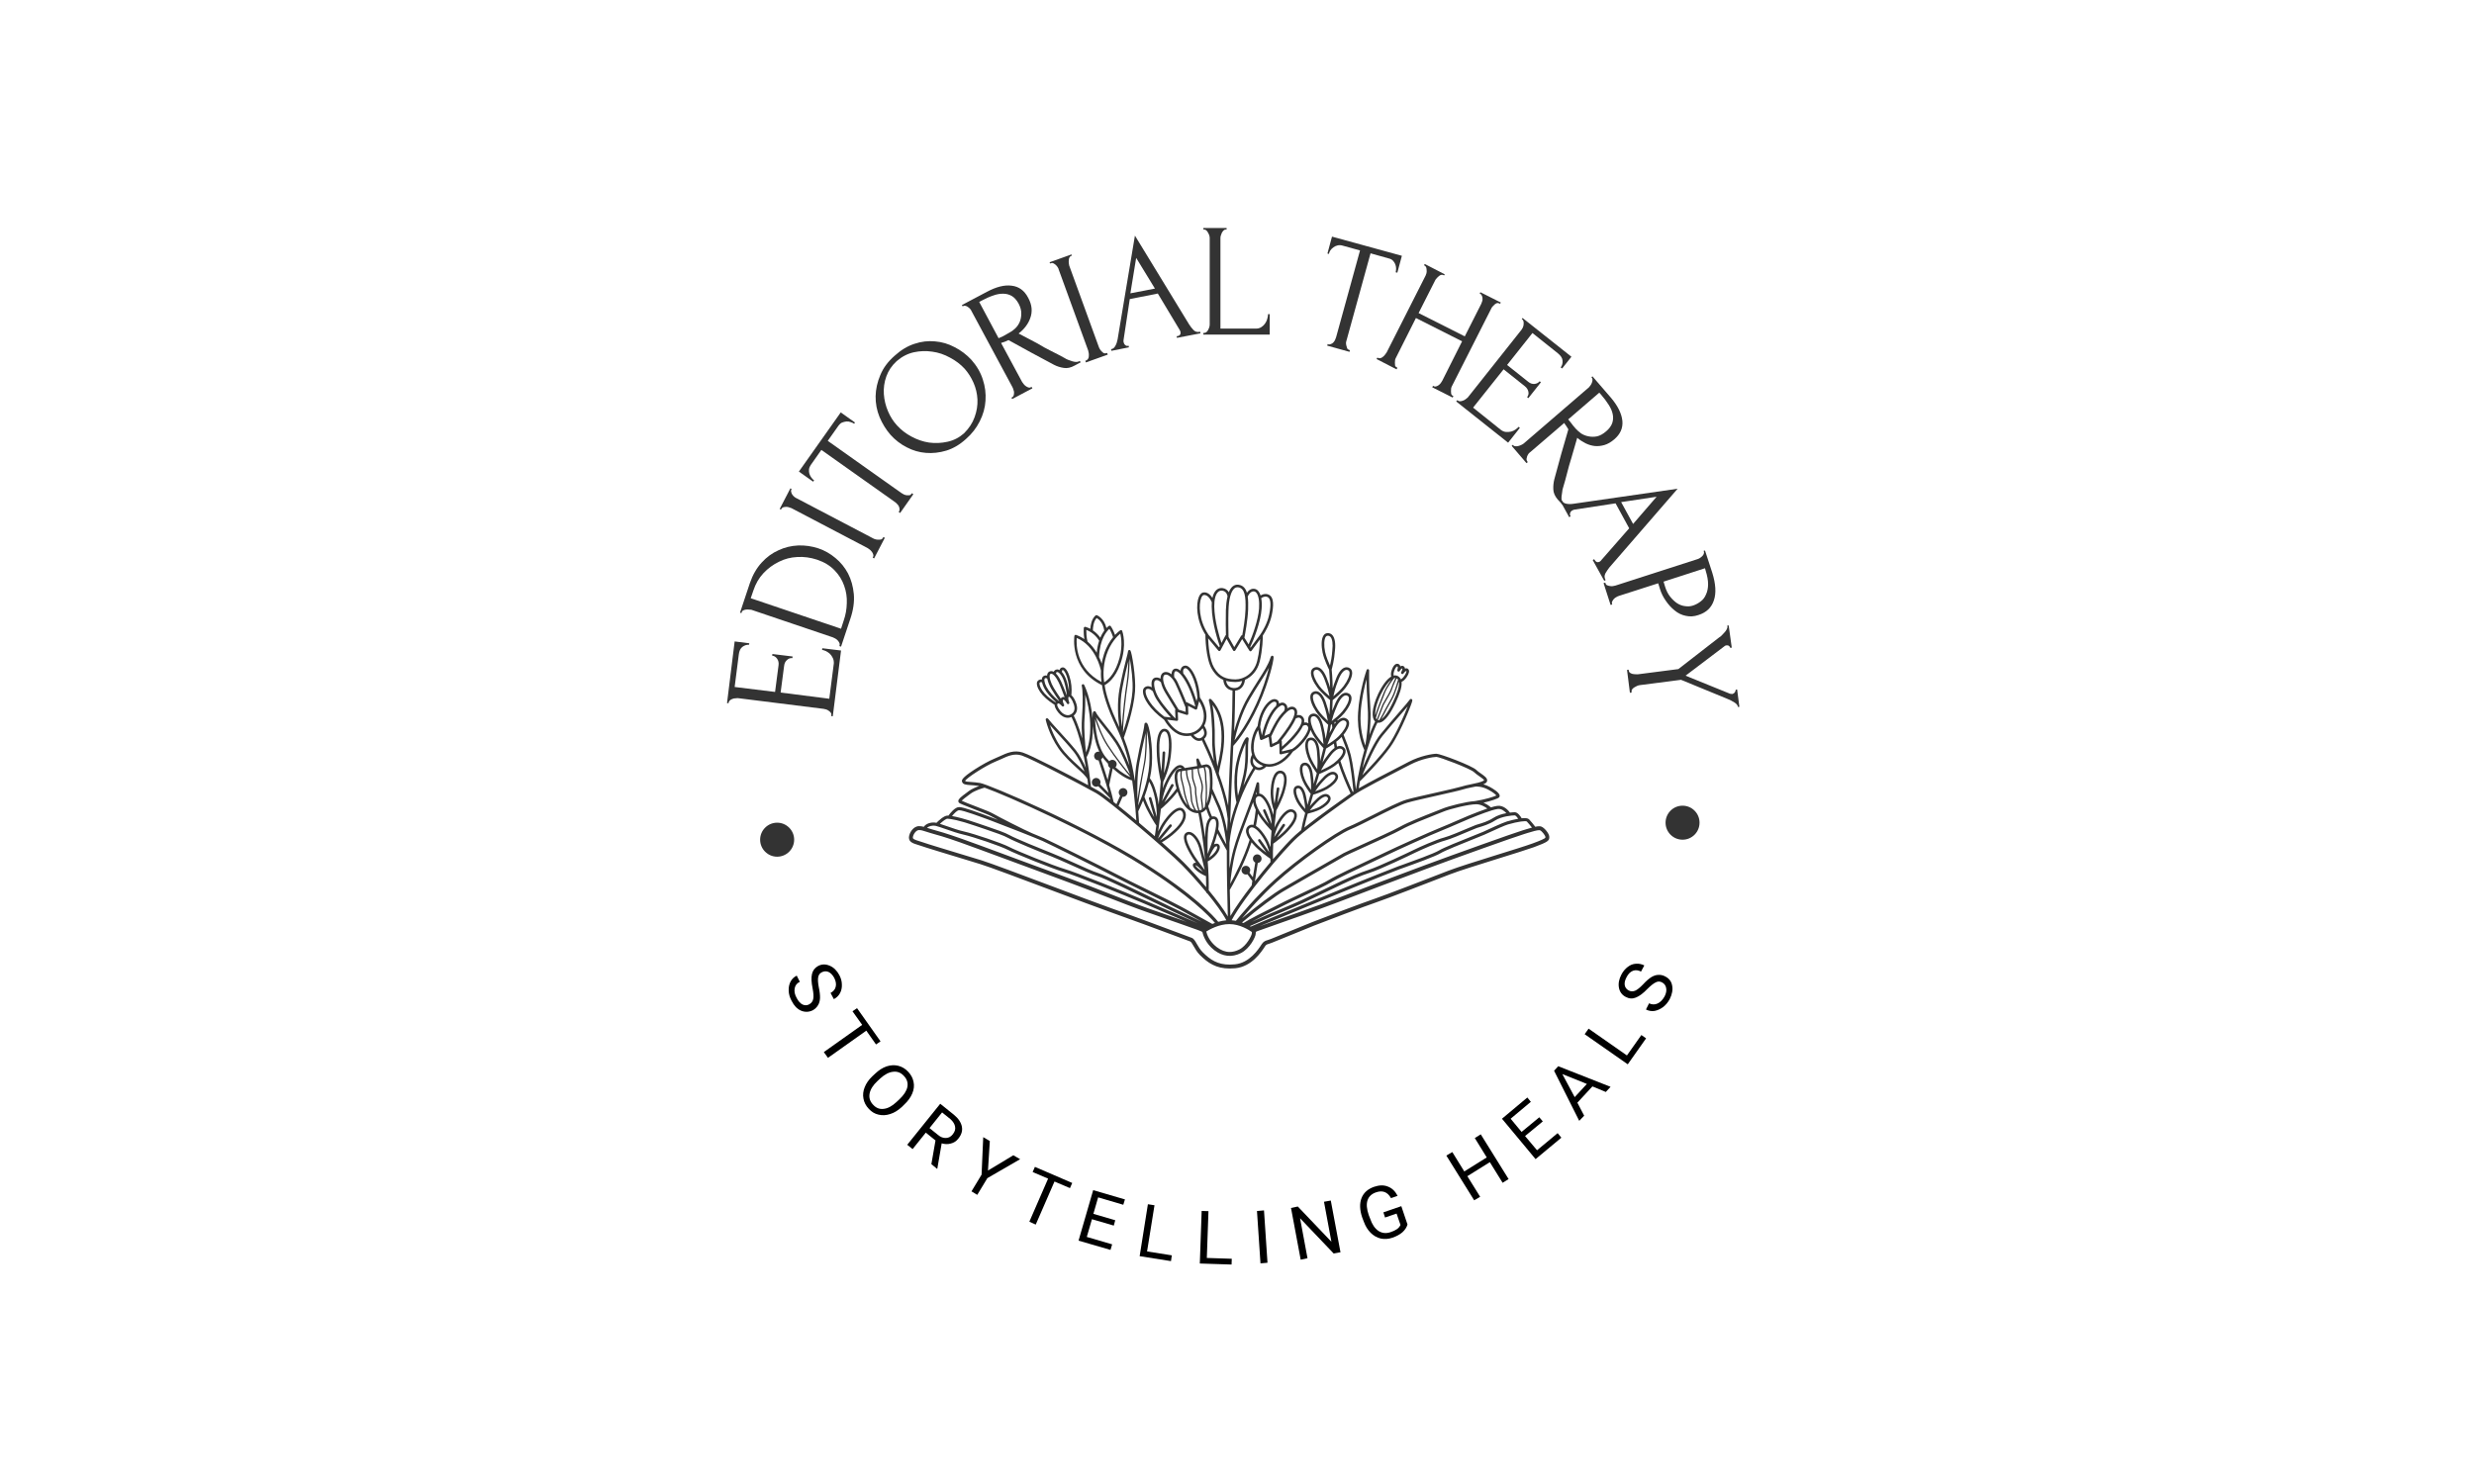 <svg xmlns="http://www.w3.org/2000/svg" xmlns:xlink="http://www.w3.org/1999/xlink" width="250" viewBox="0 0 187.5 112.5" height="150" preserveAspectRatio="xMidYMid meet"><defs><g></g><clipPath id="e8235b2677"><path d="M 68.887 44.305 L 117.422 44.305 L 117.422 73.426 L 68.887 73.426 Z M 68.887 44.305 " clip-rule="nonzero"></path></clipPath><clipPath id="b209be5d6f"><path d="M 57.609 62.367 L 60.188 62.367 L 60.188 64.945 L 57.609 64.945 Z M 57.609 62.367 " clip-rule="nonzero"></path></clipPath><clipPath id="1eaf255642"><path d="M 58.898 62.367 C 58.188 62.367 57.609 62.945 57.609 63.656 C 57.609 64.367 58.188 64.945 58.898 64.945 C 59.609 64.945 60.188 64.367 60.188 63.656 C 60.188 62.945 59.609 62.367 58.898 62.367 Z M 58.898 62.367 " clip-rule="nonzero"></path></clipPath><clipPath id="6b4bd6f18d"><path d="M 126.23 61.078 L 128.805 61.078 L 128.805 63.656 L 126.23 63.656 Z M 126.23 61.078 " clip-rule="nonzero"></path></clipPath><clipPath id="190ee17ab6"><path d="M 127.52 61.078 C 126.805 61.078 126.23 61.656 126.23 62.367 C 126.23 63.078 126.805 63.656 127.52 63.656 C 128.23 63.656 128.805 63.078 128.805 62.367 C 128.805 61.656 128.23 61.078 127.52 61.078 Z M 127.52 61.078 " clip-rule="nonzero"></path></clipPath></defs><g clip-path="url(#e8235b2677)"><path fill="#333333" d="M 117.418 63.465 L 117.418 63.441 C 117.418 63.195 117.051 62.754 116.82 62.664 C 116.77 62.645 116.715 62.637 116.648 62.637 C 116.566 62.637 116.469 62.648 116.355 62.676 C 116.242 62.531 116.016 62.242 115.883 62.109 C 115.793 62.02 115.586 62.004 115.324 62.031 C 115.227 61.867 115.02 61.574 114.801 61.574 C 114.727 61.574 114.598 61.582 114.438 61.602 C 114.316 61.434 113.949 61.016 113.461 61.094 C 113.332 61.113 113.172 61.152 112.992 61.207 C 112.902 61.125 112.695 60.965 112.43 60.852 C 113.027 60.715 113.527 60.539 113.609 60.453 C 113.648 60.414 113.668 60.359 113.66 60.305 C 113.625 60.078 113.176 59.801 112.91 59.656 C 112.738 59.562 112.57 59.5 112.418 59.457 C 112.477 59.434 112.527 59.41 112.57 59.383 C 112.684 59.312 112.707 59.227 112.711 59.164 C 112.715 58.973 112.488 58.816 112.223 58.629 C 112.098 58.543 111.969 58.453 111.891 58.371 C 111.57 58.047 109.16 57.141 108.867 57.141 C 108.578 57.141 107.656 57.293 106.781 57.746 C 106.637 57.824 106.438 57.926 106.203 58.047 C 105.254 58.535 103.793 59.289 102.977 59.762 C 103.004 59.582 103.031 59.406 103.059 59.238 C 103.246 59.055 104.637 57.664 105.379 56.617 C 105.812 56.012 106.27 55.031 106.504 54.496 C 106.652 54.16 106.793 53.824 106.895 53.547 C 107.062 53.109 107.047 53.082 107.027 53.039 C 107.012 53.008 106.973 52.984 106.938 52.984 C 106.879 52.984 106.848 53.031 106.836 53.047 C 106.746 53.18 106.449 53.523 106.07 53.957 C 105.648 54.445 105.121 55.051 104.617 55.672 C 104.168 56.219 103.617 57.406 103.258 58.242 C 103.367 57.742 103.48 57.293 103.598 56.902 C 103.602 56.895 103.605 56.887 103.605 56.879 C 103.605 56.879 103.605 56.871 103.609 56.855 C 103.965 55.66 104.301 54.965 104.395 54.785 C 104.422 54.793 104.453 54.793 104.48 54.793 C 104.961 54.793 105.449 53.957 105.777 53.254 C 106.047 52.668 106.273 52.098 106.223 51.695 C 106.324 51.648 106.422 51.57 106.512 51.465 C 106.668 51.273 106.824 51.008 106.785 50.828 C 106.773 50.766 106.734 50.715 106.68 50.684 C 106.613 50.652 106.543 50.66 106.48 50.688 C 106.477 50.664 106.473 50.645 106.469 50.621 C 106.449 50.566 106.414 50.523 106.363 50.496 C 106.277 50.457 106.195 50.477 106.129 50.52 C 106.121 50.492 106.113 50.465 106.102 50.441 C 106.07 50.383 106.023 50.344 105.965 50.332 C 105.824 50.289 105.625 50.344 105.465 50.832 C 105.414 50.988 105.402 51.148 105.438 51.289 C 105.121 51.473 104.773 51.926 104.453 52.594 C 103.922 53.742 103.949 54.453 104.219 54.695 C 104.156 54.82 103.992 55.156 103.785 55.703 C 103.855 55.082 103.91 54.301 103.852 53.555 C 103.73 52 103.766 50.84 103.766 50.828 C 103.766 50.777 103.73 50.738 103.684 50.727 C 103.637 50.719 103.59 50.746 103.574 50.793 C 103.566 50.809 103.027 52.352 102.926 54.027 C 102.828 55.566 103.297 56.648 103.402 56.867 C 103.172 57.656 102.938 58.652 102.762 59.859 C 102.684 59.098 102.543 57.914 102.371 57.238 C 102.242 56.742 102.004 56.133 101.828 55.699 C 102.062 55.41 102.262 55.07 102.246 54.805 C 102.242 54.688 102.195 54.59 102.109 54.523 C 102.023 54.453 101.922 54.414 101.82 54.414 C 101.676 54.414 101.523 54.488 101.375 54.625 C 101.367 54.609 101.359 54.594 101.355 54.578 C 101.539 54.422 101.738 54.238 101.891 54.055 C 102.18 53.703 102.473 53.207 102.426 52.867 C 102.41 52.75 102.352 52.66 102.266 52.598 C 102.18 52.543 102.094 52.516 102.004 52.516 C 101.688 52.516 101.375 52.859 101.133 53.48 C 101.07 53.617 101.016 53.75 100.965 53.883 C 100.984 53.605 100.996 53.336 101 53.078 C 101.148 52.965 101.68 52.535 101.988 52.129 C 102.266 51.766 102.535 51.254 102.469 50.914 C 102.449 50.801 102.391 50.711 102.297 50.656 C 102.219 50.605 102.137 50.582 102.055 50.582 C 101.73 50.582 101.43 50.941 101.207 51.586 C 101.125 51.789 101.059 51.992 101.004 52.176 C 100.988 51.406 100.938 50.859 100.926 50.754 C 100.957 50.637 101.129 50.02 101.172 49.32 C 101.234 48.773 101.164 48.355 100.98 48.148 C 100.883 48.035 100.746 47.984 100.586 48 C 100.48 48.008 100.387 48.062 100.32 48.156 C 100.117 48.438 100.141 49.012 100.234 49.461 C 100.344 49.992 100.672 50.656 100.73 50.773 C 100.738 50.871 100.789 51.391 100.805 52.129 C 100.754 51.957 100.695 51.773 100.621 51.59 C 100.402 50.93 100.105 50.57 99.781 50.57 C 99.699 50.57 99.617 50.594 99.539 50.641 C 99.445 50.695 99.387 50.785 99.363 50.898 C 99.297 51.238 99.562 51.75 99.832 52.113 C 100.133 52.523 100.656 52.953 100.805 53.074 C 100.797 53.422 100.777 53.797 100.746 54.18 C 100.699 53.961 100.633 53.711 100.547 53.457 C 100.359 52.785 100.062 52.398 99.73 52.398 C 99.656 52.398 99.582 52.418 99.508 52.457 C 99.414 52.508 99.348 52.594 99.32 52.707 C 99.238 53.043 99.48 53.566 99.734 53.945 C 100.016 54.363 100.516 54.812 100.66 54.945 C 100.629 55.18 100.59 55.418 100.543 55.648 C 100.52 55.773 100.492 55.895 100.465 56.02 C 100.438 55.785 100.395 55.508 100.324 55.223 C 100.191 54.504 99.914 54.094 99.566 54.094 C 99.504 54.094 99.441 54.109 99.379 54.133 C 99.281 54.176 99.207 54.258 99.172 54.367 C 99.125 54.496 99.129 54.66 99.164 54.832 C 99.129 54.809 99.094 54.793 99.055 54.781 C 98.973 54.758 98.895 54.762 98.832 54.777 C 98.859 54.629 98.848 54.496 98.773 54.391 C 98.633 54.191 98.438 54.18 98.285 54.219 C 98.34 53.992 98.32 53.793 98.164 53.66 C 98.078 53.59 97.977 53.562 97.863 53.574 C 97.773 53.586 97.672 53.625 97.566 53.695 C 97.57 53.641 97.562 53.582 97.543 53.523 C 97.504 53.418 97.426 53.34 97.316 53.289 C 97.246 53.258 97.125 53.238 96.957 53.328 C 96.953 53.332 96.945 53.336 96.938 53.34 C 96.938 53.277 96.922 53.211 96.887 53.152 C 96.852 53.094 96.777 53.02 96.629 53 C 96.496 52.984 96.348 53.043 96.188 53.172 C 95.852 53.441 95.43 54.09 95.312 55.039 C 95.246 55.125 94.887 55.625 94.82 56.457 C 94.797 56.762 94.828 57.008 94.891 57.211 C 94.762 57.438 94.648 57.883 94.977 58.195 C 94.891 58.332 94.586 58.824 94.238 59.562 C 94.301 59.316 94.371 59.039 94.434 58.742 C 94.582 58.051 94.586 57.43 94.586 56.926 C 94.586 56.609 94.586 56.332 94.625 56.125 C 94.641 56.039 94.645 55.973 94.609 55.93 C 94.586 55.902 94.555 55.887 94.523 55.887 C 94.48 55.887 94.352 55.887 94.043 56.691 C 93.918 57.008 93.699 57.645 93.613 58.34 C 93.441 59.727 93.695 60.77 93.707 60.816 C 93.707 60.816 93.707 60.82 93.711 60.824 C 93.531 61.316 93.359 61.855 93.227 62.438 C 93.242 61.988 93.262 61.508 93.281 61.016 C 93.34 59.473 93.402 57.746 93.469 56.543 C 93.562 56.445 94.465 55.461 95.383 53.453 C 95.816 52.5 96.105 51.594 96.273 51.004 C 96.348 50.738 96.582 49.867 96.508 49.754 C 96.492 49.723 96.457 49.707 96.422 49.707 C 96.336 49.707 96.305 49.797 96.266 49.922 C 96.117 50.383 95.801 50.883 95.359 51.574 C 95.125 51.945 94.855 52.367 94.559 52.871 C 94.078 53.688 93.734 54.699 93.531 55.445 C 93.594 54.137 93.605 52.73 93.609 52.355 C 94.09 52.32 94.312 51.926 94.355 51.539 C 94.844 51.316 95.297 50.863 95.473 50.145 C 95.695 49.242 95.707 48.355 95.707 48.176 C 95.871 47.938 96.242 47.32 96.391 46.602 C 96.508 46.023 96.609 45.23 96.098 45.059 C 95.867 44.98 95.66 45.066 95.539 45.141 C 95.492 45 95.434 44.887 95.359 44.801 C 95.27 44.695 95.152 44.641 95.027 44.633 C 94.781 44.621 94.605 44.789 94.5 44.934 C 94.402 44.605 94.215 44.375 93.863 44.328 C 93.695 44.305 93.543 44.352 93.414 44.461 C 93.293 44.566 93.199 44.719 93.129 44.898 C 93.047 44.758 92.91 44.625 92.684 44.586 C 92.504 44.555 92.336 44.598 92.199 44.715 C 92.051 44.844 91.945 45.051 91.887 45.324 C 91.75 45.113 91.516 44.859 91.191 44.914 C 91.098 44.93 90.965 45 90.863 45.242 C 90.637 45.77 90.648 47 91.355 48.117 C 91.355 48.242 91.371 49.906 91.84 50.707 C 92.098 51.148 92.387 51.398 92.711 51.539 C 92.73 51.828 92.895 52.281 93.41 52.348 C 93.41 52.77 93.391 54.598 93.301 56.047 C 93.227 57.238 93.148 59.242 93.082 61.008 C 93.082 61.035 93.082 61.062 93.082 61.086 C 92.91 60.27 92.648 59.43 92.375 58.668 C 92.371 58.664 92.371 58.66 92.371 58.656 C 92.367 58.559 92.418 58.344 92.473 58.098 C 92.617 57.473 92.832 56.527 92.766 55.43 C 92.668 53.801 91.812 53.031 91.777 53 C 91.746 52.973 91.695 52.969 91.66 52.992 C 91.625 53.016 91.605 53.059 91.617 53.102 C 91.781 53.688 91.891 55.012 91.867 56.055 C 91.855 56.555 91.926 57.184 92.004 57.703 C 91.664 56.855 91.359 56.223 91.258 56.012 C 91.367 55.918 91.434 55.801 91.457 55.664 C 91.5 55.379 91.32 55.102 91.262 55.023 C 91.293 54.961 91.324 54.898 91.348 54.832 C 91.664 53.941 91.059 53.039 90.941 52.875 C 90.883 51.793 90.473 50.852 90.102 50.562 C 89.988 50.473 89.879 50.441 89.777 50.465 C 89.672 50.484 89.586 50.543 89.535 50.629 C 89.492 50.695 89.477 50.77 89.469 50.84 C 89.312 50.711 89.164 50.66 89.039 50.695 C 88.848 50.746 88.793 50.945 88.785 51.117 C 88.605 50.969 88.402 50.898 88.211 50.969 C 88.105 51.008 88.031 51.09 87.988 51.211 C 87.965 51.281 87.953 51.359 87.953 51.449 C 87.828 51.375 87.652 51.316 87.473 51.402 C 87.414 51.43 87.336 51.492 87.297 51.629 C 87.262 51.754 87.262 51.918 87.297 52.102 C 87.145 52.02 86.938 51.965 86.75 52.109 C 86.688 52.152 86.617 52.246 86.621 52.434 C 86.629 52.91 87.133 53.777 88.223 54.562 C 88.371 54.812 88.852 55.555 89.52 55.738 C 89.656 55.777 89.797 55.797 89.938 55.797 C 90.043 55.797 90.148 55.785 90.246 55.766 C 90.312 55.859 90.504 56.102 90.762 56.156 C 90.801 56.164 90.84 56.168 90.875 56.168 C 90.949 56.168 91.02 56.152 91.09 56.121 C 91.363 56.68 92.793 59.715 93.043 62.09 C 93.027 62.418 93.016 62.73 93.004 63.023 C 92.902 62.43 92.738 61.738 92.48 61.133 C 92.316 60.754 92.121 60.316 91.883 59.793 C 91.922 59.238 91.887 58.695 91.84 58.387 C 91.789 58.062 91.586 57.945 91.414 57.945 C 91.375 57.945 91.336 57.953 91.309 57.965 C 91.281 57.973 91.188 57.992 91.051 58.016 C 90.953 57.801 90.891 57.656 90.855 57.559 C 90.84 57.512 90.789 57.484 90.738 57.5 C 90.691 57.512 90.66 57.559 90.668 57.609 C 90.668 57.609 90.691 57.789 90.734 58.07 C 90.43 58.121 90.062 58.18 89.785 58.223 C 89.766 58.188 89.742 58.156 89.715 58.125 C 89.617 58.023 89.5 57.984 89.375 58.004 C 88.926 58.078 88.48 58.945 88.312 59.312 C 88.238 59.469 88.176 59.625 88.125 59.777 C 88.137 59.598 88.152 59.426 88.164 59.254 C 88.23 59.129 88.605 58.332 88.73 57.34 C 88.785 56.895 88.883 55.809 88.559 55.402 C 88.484 55.312 88.391 55.258 88.281 55.25 C 88.16 55.238 88.055 55.281 87.965 55.375 C 87.664 55.695 87.648 56.512 87.668 56.973 C 87.684 57.918 87.934 59.078 87.969 59.234 C 87.93 59.777 87.875 60.383 87.816 60.996 C 87.797 60.836 87.77 60.668 87.73 60.496 C 87.66 60.164 87.465 59.363 87.148 59 C 87.219 58.684 87.27 58.348 87.293 58.016 C 87.402 56.543 87.094 54.996 86.938 54.824 C 86.906 54.789 86.871 54.785 86.848 54.785 C 86.797 54.785 86.734 54.812 86.727 54.949 C 86.707 55.176 86.633 55.508 86.531 55.969 C 86.426 56.43 86.297 57.008 86.156 57.781 C 86.07 58.234 86.027 58.734 86.012 59.215 C 86.004 59.172 85.996 59.129 85.992 59.086 C 85.988 59.078 85.988 59.07 85.988 59.059 C 85.766 57.656 85.492 56.738 85.172 55.934 C 85.273 55.656 85.922 53.824 86.023 52.402 C 86.102 51.359 85.777 49.426 85.668 49.309 C 85.648 49.289 85.621 49.273 85.594 49.273 C 85.582 49.273 85.496 49.277 85.488 49.391 C 85.48 49.48 85.434 49.664 85.359 49.941 C 85.238 50.414 85.051 51.133 84.848 52.215 C 84.652 53.266 84.734 54.391 84.832 55.129 C 84.77 54.996 84.711 54.863 84.648 54.727 L 84.582 54.586 C 83.906 53.105 83.75 52.184 83.719 51.938 C 83.926 51.832 84.523 51.441 84.91 50.328 C 85.43 48.895 85.066 47.875 85.051 47.832 C 85.043 47.801 85.02 47.781 84.988 47.77 C 84.961 47.762 84.93 47.766 84.906 47.781 C 84.891 47.793 84.723 47.902 84.508 48.133 C 84.445 47.957 84.328 47.676 84.18 47.469 C 84.152 47.43 84.094 47.418 84.051 47.445 C 84.039 47.449 83.961 47.5 83.855 47.609 C 83.676 46.852 83.152 46.648 83.129 46.637 C 83.098 46.625 83.059 46.633 83.031 46.656 C 82.723 46.926 82.648 47.41 82.633 47.672 C 82.523 47.613 82.398 47.562 82.266 47.52 C 82.234 47.512 82.203 47.516 82.18 47.535 C 82.156 47.551 82.141 47.578 82.137 47.609 C 82.137 47.629 82.109 48.039 82.18 48.453 C 81.996 48.324 81.789 48.215 81.555 48.133 C 81.527 48.121 81.496 48.125 81.473 48.141 C 81.449 48.152 81.43 48.18 81.426 48.207 C 81.422 48.234 81.043 50.734 83.52 51.941 C 83.547 52.176 83.695 53.113 84.402 54.668 L 84.469 54.809 C 84.906 55.77 85.293 56.617 85.602 58.051 C 85.355 57.445 85.023 56.703 84.719 56.234 C 84.426 55.789 84.043 55.312 83.707 54.891 C 83.402 54.508 83.113 54.145 83.059 54.004 C 83.031 53.926 82.977 53.914 82.949 53.914 C 82.93 53.914 82.875 53.922 82.844 53.988 C 82.816 54.051 82.801 54.215 82.797 54.449 C 82.672 52.914 82.188 51.965 82.168 51.922 C 82.145 51.875 82.09 51.855 82.043 51.875 C 81.996 51.891 81.973 51.941 81.984 51.992 C 82.059 52.293 82.094 53.168 82 54.449 C 81.965 54.918 81.98 55.473 82.012 55.969 C 81.73 54.969 81.461 54.414 81.375 54.25 C 81.625 54.047 81.695 53.734 81.574 53.352 C 81.496 53.105 81.359 52.828 81.195 52.699 C 81.211 52.566 81.25 52.109 81.145 51.613 C 81.035 51.109 80.816 50.574 80.531 50.594 C 80.414 50.602 80.332 50.676 80.301 50.797 C 80.227 50.754 80.148 50.738 80.078 50.754 C 79.969 50.777 79.91 50.836 79.883 50.879 C 79.871 50.895 79.863 50.91 79.859 50.926 C 79.758 50.871 79.648 50.855 79.539 50.906 C 79.461 50.941 79.406 51.012 79.375 51.105 C 79.363 51.141 79.359 51.18 79.355 51.219 C 79.273 51.195 79.176 51.199 79.082 51.258 C 79.039 51.285 78.984 51.34 78.965 51.453 C 78.961 51.473 78.957 51.492 78.957 51.516 C 78.867 51.5 78.766 51.516 78.672 51.594 C 78.637 51.625 78.59 51.684 78.582 51.789 C 78.566 52.027 78.738 52.383 79.023 52.699 C 79.336 53.051 79.789 53.348 79.926 53.43 C 79.93 53.57 80.004 53.766 80.227 54.039 C 80.422 54.277 80.676 54.414 80.93 54.414 C 81.027 54.414 81.121 54.395 81.207 54.355 C 81.344 54.625 81.918 55.855 82.297 58.219 C 82.105 57.785 81.84 57.258 81.531 56.867 C 81.195 56.449 80.68 55.883 80.223 55.383 C 79.863 54.988 79.555 54.648 79.43 54.484 C 79.398 54.449 79.352 54.438 79.309 54.457 C 79.266 54.477 79.242 54.52 79.254 54.566 C 79.262 54.613 79.5 55.676 80.215 56.723 C 80.613 57.305 81.168 57.809 81.613 58.219 C 81.98 58.551 82.297 58.836 82.414 59.059 C 82.434 59.211 82.453 59.363 82.469 59.523 C 80.957 58.707 78.152 57.254 77.508 57.047 C 76.852 56.836 76.32 57.078 75.762 57.336 C 75.625 57.398 75.484 57.465 75.34 57.523 C 74.98 57.668 74.379 58 73.848 58.344 C 72.859 58.988 72.891 59.152 72.906 59.234 C 72.949 59.477 73.215 59.496 73.582 59.52 C 73.754 59.531 73.973 59.547 74.211 59.586 C 73.949 59.68 73.629 59.816 73.426 59.969 C 73.363 60.02 73.293 60.07 73.219 60.125 C 72.852 60.395 72.641 60.559 72.629 60.715 C 72.625 60.766 72.641 60.816 72.676 60.852 C 72.742 60.914 73.004 61.023 73.867 61.359 C 74.387 61.559 74.977 61.785 75.113 61.871 C 75.191 61.918 75.383 62.02 75.637 62.152 C 75.457 62.086 75.297 62.023 75.164 61.977 C 74.047 61.559 73.016 61.184 72.691 61.184 C 72.375 61.184 72.012 61.645 71.879 61.832 C 71.852 61.828 71.824 61.828 71.805 61.828 C 71.543 61.828 71.129 62.219 70.973 62.375 C 70.969 62.375 70.965 62.375 70.961 62.375 C 70.676 62.312 70.336 62.383 70.133 62.551 C 70.082 62.59 70.043 62.633 70.016 62.68 C 69.887 62.645 69.781 62.629 69.648 62.629 C 69.215 62.629 68.887 63.156 68.887 63.5 C 68.887 63.836 69.211 63.938 69.527 64.035 C 69.605 64.059 69.688 64.082 69.77 64.113 C 70.066 64.223 71.906 64.781 73.25 65.188 C 73.664 65.316 74.039 65.426 74.309 65.512 C 74.953 65.707 77.355 66.609 79.68 67.484 C 81.504 68.168 83.227 68.816 84.109 69.129 C 85.543 69.633 87.809 70.477 89.16 70.98 C 89.707 71.188 90.105 71.336 90.203 71.371 C 90.273 71.395 90.367 71.559 90.457 71.715 C 90.57 71.918 90.715 72.168 90.934 72.391 C 91.547 73.008 92.168 73.422 93.207 73.422 C 93.34 73.422 93.477 73.414 93.621 73.402 C 94.871 73.277 95.602 72.156 95.844 71.785 C 95.863 71.754 95.879 71.73 95.891 71.715 C 95.961 71.613 96.027 71.59 96.176 71.547 C 96.246 71.523 96.332 71.496 96.434 71.453 C 96.754 71.324 99.016 70.398 99.594 70.168 C 100.207 69.922 103.535 68.664 104.301 68.406 C 105.059 68.152 108.457 66.836 109.883 66.285 C 110.562 66.02 112.062 65.555 113.508 65.102 C 114.656 64.746 115.742 64.406 116.254 64.223 C 117.316 63.832 117.422 63.73 117.418 63.465 Z M 104.766 55.801 C 105.273 55.18 105.797 54.574 106.219 54.09 C 106.398 53.883 106.559 53.699 106.688 53.547 C 106.398 54.293 105.77 55.73 105.219 56.504 C 104.664 57.281 103.746 58.254 103.25 58.766 C 103.574 57.988 104.254 56.426 104.766 55.801 Z M 105.738 51.398 C 105.746 51.398 105.75 51.398 105.754 51.398 C 105.672 51.574 105.484 52 105.41 52.227 C 105.348 52.418 105.105 52.832 104.945 53.105 C 104.867 53.242 104.805 53.352 104.781 53.398 C 104.73 53.512 104.457 54.23 104.34 54.535 C 104.316 54.512 104.297 54.48 104.281 54.441 C 104.344 54.062 104.707 53.164 104.895 52.707 C 104.934 52.605 104.969 52.52 104.992 52.457 C 105.125 52.125 105.547 51.543 105.66 51.41 C 105.691 51.402 105.715 51.398 105.738 51.398 Z M 104.48 54.598 C 104.465 54.598 104.445 54.594 104.426 54.586 C 104.539 54.293 104.82 53.551 104.871 53.441 C 104.891 53.398 104.957 53.285 105.031 53.156 C 105.203 52.863 105.438 52.461 105.504 52.258 C 105.574 52.031 105.773 51.594 105.848 51.426 C 105.895 51.453 105.93 51.488 105.957 51.527 C 105.895 51.738 105.727 52.293 105.594 52.617 C 105.492 52.867 105.32 53.168 105.18 53.41 C 105.094 53.555 105.023 53.684 104.984 53.762 C 104.898 53.953 104.645 54.414 104.531 54.59 C 104.512 54.594 104.496 54.598 104.48 54.598 Z M 105.598 53.168 C 105.195 54.035 104.887 54.379 104.695 54.512 C 104.832 54.277 105.02 53.93 105.074 53.805 C 105.109 53.727 105.184 53.602 105.266 53.457 C 105.406 53.215 105.582 52.914 105.688 52.652 C 105.801 52.375 105.941 51.926 106.02 51.668 C 106.082 51.949 105.945 52.426 105.598 53.168 Z M 105.652 50.895 C 105.734 50.645 105.836 50.5 105.914 50.523 C 105.922 50.523 105.922 50.527 105.926 50.535 C 105.953 50.586 105.93 50.711 105.906 50.781 C 105.891 50.832 105.914 50.887 105.961 50.906 C 106.008 50.926 106.062 50.906 106.086 50.863 C 106.141 50.762 106.238 50.656 106.277 50.676 C 106.297 50.703 106.262 50.836 106.195 50.949 C 106.172 50.996 106.184 51.055 106.227 51.082 C 106.273 51.113 106.332 51.102 106.363 51.059 C 106.445 50.941 106.562 50.848 106.59 50.863 C 106.609 50.891 106.57 51.082 106.359 51.336 C 106.301 51.41 106.234 51.465 106.172 51.5 C 106.125 51.398 106.051 51.316 105.945 51.254 C 105.883 51.219 105.812 51.199 105.738 51.199 C 105.699 51.199 105.66 51.203 105.621 51.215 C 105.605 51.117 105.613 51.004 105.652 50.895 Z M 104.629 52.68 C 104.93 52.059 105.215 51.703 105.441 51.531 C 105.238 51.805 104.973 52.242 104.902 52.422 C 104.879 52.484 104.844 52.566 104.801 52.668 C 104.574 53.23 104.34 53.832 104.23 54.219 C 104.207 53.914 104.293 53.406 104.629 52.68 Z M 103.121 54.039 C 103.184 53.047 103.398 52.098 103.562 51.5 C 103.57 51.992 103.59 52.723 103.652 53.57 C 103.742 54.715 103.57 55.949 103.473 56.52 C 103.309 56.082 103.051 55.188 103.121 54.039 Z M 99.898 53.832 C 99.617 53.418 99.461 52.973 99.512 52.754 C 99.527 52.695 99.555 52.656 99.602 52.633 C 99.645 52.609 99.691 52.598 99.73 52.598 C 99.961 52.598 100.199 52.945 100.359 53.516 C 100.508 53.953 100.59 54.383 100.633 54.648 C 100.426 54.457 100.098 54.129 99.898 53.832 Z M 93.809 58.363 C 93.91 57.547 94.203 56.766 94.398 56.355 C 94.391 56.527 94.387 56.719 94.387 56.926 C 94.387 57.418 94.387 58.031 94.242 58.699 C 94.094 59.371 93.934 59.938 93.824 60.309 C 93.82 60.316 93.82 60.32 93.82 60.328 C 93.762 59.898 93.707 59.188 93.809 58.363 Z M 94.73 52.973 C 95.023 52.473 95.293 52.051 95.527 51.684 C 95.785 51.273 96.004 50.934 96.172 50.621 C 95.996 51.305 95.68 52.332 95.203 53.371 C 94.555 54.793 93.898 55.707 93.559 56.133 C 93.707 55.477 94.086 54.059 94.73 52.973 Z M 96.035 45.246 C 96.305 45.336 96.355 45.781 96.195 46.562 C 96.055 47.266 95.668 47.883 95.527 48.09 L 94.781 49.098 L 94.75 49.051 C 95.016 48.512 95.547 47.156 95.617 46.145 C 95.641 45.84 95.629 45.57 95.586 45.348 C 95.66 45.293 95.84 45.18 96.035 45.246 Z M 95.004 44.832 C 95.012 44.832 95.016 44.832 95.02 44.832 C 95.094 44.836 95.156 44.867 95.211 44.934 C 95.383 45.125 95.461 45.574 95.422 46.129 C 95.359 47.004 94.914 48.234 94.629 48.852 L 94.312 48.344 C 94.359 48.094 94.566 47 94.594 46.211 C 94.602 45.863 94.605 45.52 94.562 45.223 C 94.578 45.188 94.734 44.832 95.004 44.832 Z M 93.543 44.613 C 93.629 44.539 93.727 44.512 93.84 44.523 C 94.344 44.59 94.426 45.219 94.395 46.207 C 94.375 46.871 94.219 47.766 94.148 48.156 C 94.145 48.156 94.145 48.156 94.141 48.156 C 94.105 48.156 94.074 48.176 94.059 48.203 L 93.543 49.059 L 93.109 48.289 C 93.105 48.121 93.078 47.059 93.105 46.266 C 93.129 45.434 93.289 44.832 93.543 44.613 Z M 92.328 44.867 C 92.418 44.789 92.527 44.758 92.652 44.781 C 92.965 44.836 93.023 45.137 93.031 45.215 C 92.949 45.551 92.918 45.93 92.906 46.262 C 92.887 46.922 92.902 47.773 92.91 48.141 C 92.895 48.148 92.883 48.16 92.875 48.176 L 92.574 48.742 C 92.418 48.281 92.043 47.059 92.027 45.977 C 92.02 45.434 92.129 45.039 92.328 44.867 Z M 91.043 45.32 C 91.094 45.199 91.16 45.121 91.223 45.113 C 91.57 45.051 91.801 45.566 91.84 45.656 C 91.832 45.758 91.828 45.867 91.832 45.98 C 91.848 47.301 92.371 48.773 92.445 48.98 L 92.395 49.078 L 91.578 48.105 C 91.578 48.098 91.574 48.086 91.566 48.078 C 90.859 47.02 90.836 45.805 91.043 45.32 Z M 92.008 50.605 C 91.668 50.027 91.582 48.914 91.562 48.391 L 92.336 49.32 C 92.355 49.344 92.387 49.359 92.422 49.355 C 92.453 49.352 92.48 49.332 92.496 49.305 L 92.961 48.43 L 93.453 49.305 C 93.469 49.336 93.5 49.355 93.535 49.355 C 93.57 49.355 93.605 49.336 93.621 49.309 L 94.141 48.449 C 94.145 48.449 94.148 48.453 94.148 48.457 L 94.535 49.078 C 94.539 49.105 94.555 49.129 94.578 49.148 L 94.691 49.328 C 94.707 49.355 94.738 49.371 94.77 49.375 C 94.801 49.375 94.832 49.359 94.852 49.332 L 95.504 48.453 C 95.488 48.82 95.438 49.461 95.281 50.098 C 95.043 51.062 94.262 51.504 93.637 51.504 L 93.621 51.504 C 92.945 51.492 92.438 51.34 92.008 50.605 Z M 92.922 51.613 C 93.137 51.676 93.367 51.699 93.617 51.703 L 93.637 51.703 C 93.801 51.703 93.973 51.676 94.141 51.621 C 94.094 51.848 93.949 52.172 93.516 52.16 C 93.078 52.141 92.957 51.809 92.922 51.613 Z M 92.566 55.445 C 92.633 56.512 92.422 57.438 92.281 58.051 C 92.277 58.07 92.273 58.09 92.27 58.105 C 92.176 57.551 92.051 56.691 92.066 56.062 C 92.086 55.188 92.012 54.121 91.891 53.434 C 92.145 53.781 92.508 54.445 92.566 55.445 Z M 89.703 50.734 C 89.727 50.691 89.762 50.668 89.816 50.656 C 89.871 50.645 89.938 50.684 89.98 50.719 C 90.309 50.977 90.691 51.883 90.746 52.902 L 90.68 53.145 C 90.578 52.805 90.398 52.273 90.168 51.824 C 90.008 51.5 89.84 51.242 89.68 51.051 C 89.664 50.984 89.645 50.828 89.703 50.734 Z M 89.09 50.887 C 89.258 50.84 89.621 51.18 89.992 51.914 C 90.316 52.551 90.547 53.379 90.582 53.512 L 90.57 53.555 L 89.98 53.25 C 89.957 53.238 89.93 53.238 89.906 53.246 C 89.723 52.801 89.398 52.023 89.242 51.711 C 89.176 51.574 89.09 51.441 88.992 51.328 C 88.973 51.188 88.969 50.918 89.09 50.887 Z M 88.176 51.277 C 88.195 51.215 88.23 51.172 88.281 51.156 C 88.43 51.098 88.637 51.211 88.824 51.43 C 88.824 51.434 88.828 51.434 88.832 51.438 C 88.914 51.539 88.996 51.66 89.066 51.801 C 89.27 52.207 89.781 53.465 89.848 53.625 L 89.859 53.965 L 89.328 53.797 C 89.258 53.684 88.805 52.953 88.492 52.426 C 88.156 51.867 88.113 51.457 88.176 51.277 Z M 87.488 51.684 C 87.504 51.633 87.527 51.598 87.559 51.582 C 87.75 51.488 87.961 51.699 87.988 51.727 C 88.039 51.969 88.152 52.246 88.324 52.531 C 88.578 52.961 88.926 53.527 89.086 53.781 C 89.066 53.801 89.059 53.824 89.059 53.852 L 89.086 54.438 L 89.047 54.434 C 88.961 54.344 88.238 53.586 87.836 52.938 C 87.531 52.449 87.422 51.918 87.488 51.684 Z M 86.82 52.43 C 86.816 52.352 86.836 52.293 86.867 52.266 C 87.055 52.125 87.312 52.348 87.371 52.406 C 87.441 52.617 87.539 52.84 87.668 53.043 C 87.984 53.551 88.477 54.109 88.738 54.395 L 88.277 54.336 C 88.266 54.332 88.258 54.332 88.25 54.336 C 87.211 53.562 86.824 52.777 86.82 52.43 Z M 89.574 55.547 C 89.047 55.402 88.637 54.844 88.453 54.559 L 89.176 54.648 C 89.203 54.652 89.234 54.645 89.254 54.625 C 89.277 54.605 89.289 54.574 89.285 54.547 L 89.262 53.984 L 89.934 54.195 C 89.965 54.203 89.996 54.199 90.023 54.18 C 90.047 54.16 90.062 54.129 90.059 54.098 L 90.043 53.605 C 90.043 53.605 90.043 53.605 90.043 53.602 L 90.043 53.504 L 90.59 53.789 C 90.617 53.801 90.648 53.801 90.676 53.789 C 90.703 53.777 90.723 53.754 90.73 53.727 L 90.883 53.152 C 91.066 53.461 91.387 54.129 91.16 54.766 C 90.98 55.27 90.5 55.598 89.938 55.598 C 89.812 55.598 89.691 55.582 89.574 55.547 Z M 90.805 55.961 C 90.652 55.93 90.523 55.801 90.453 55.711 C 90.734 55.613 90.973 55.438 91.145 55.207 C 91.211 55.312 91.285 55.48 91.262 55.633 C 91.246 55.742 91.184 55.828 91.078 55.902 C 90.988 55.961 90.898 55.984 90.805 55.961 Z M 84.906 48.031 C 84.98 48.348 85.117 49.188 84.727 50.262 C 84.395 51.215 83.898 51.598 83.684 51.727 C 83.637 51.426 83.547 50.605 83.855 49.656 C 84.152 48.738 84.68 48.223 84.906 48.031 Z M 84.078 47.672 C 84.219 47.898 84.32 48.188 84.359 48.305 C 84.121 48.598 83.852 49.02 83.668 49.594 C 83.586 49.844 83.535 50.082 83.496 50.305 C 83.449 50.156 83.383 49.988 83.297 49.809 C 83.348 48.445 83.879 47.848 84.078 47.672 Z M 83.113 46.852 C 83.25 46.926 83.594 47.172 83.691 47.805 C 83.594 47.938 83.484 48.117 83.391 48.344 C 83.285 48.191 83.102 47.973 82.828 47.789 C 82.828 47.629 82.855 47.125 83.113 46.852 Z M 82.328 47.75 C 82.926 47.977 83.227 48.445 83.305 48.574 C 83.219 48.824 83.152 49.125 83.121 49.48 C 82.945 49.188 82.719 48.891 82.422 48.637 C 82.336 48.324 82.328 47.945 82.328 47.75 Z M 81.605 48.363 C 83.039 48.965 83.406 50.68 83.441 50.848 C 83.422 51.219 83.453 51.516 83.48 51.699 C 81.547 50.68 81.562 48.855 81.605 48.363 Z M 81.746 58.07 C 81.285 57.648 80.762 57.172 80.379 56.613 C 79.957 55.996 79.707 55.363 79.57 54.961 C 79.715 55.121 79.891 55.312 80.078 55.52 C 80.531 56.016 81.047 56.578 81.375 56.992 C 81.715 57.418 82.008 58.039 82.195 58.488 C 82.062 58.355 81.91 58.219 81.746 58.07 Z M 115.715 62.277 C 115.816 62.379 115.988 62.59 116.105 62.738 C 115.973 62.773 115.832 62.82 115.68 62.863 C 115.586 62.895 115.484 62.926 115.383 62.953 C 114.77 63.137 110.133 64.793 107.98 65.594 C 105.707 66.441 102.598 67.613 101.305 68.113 C 100.223 68.535 96.973 69.684 95.449 70.219 C 96.172 69.914 97.34 69.434 98.203 69.082 C 98.746 68.859 99.172 68.684 99.297 68.629 C 99.719 68.449 102.148 67.453 102.609 67.27 C 102.695 67.234 102.84 67.176 103.023 67.102 C 103.855 66.766 105.594 66.066 106.066 65.895 C 106.152 65.863 106.266 65.824 106.398 65.777 C 107.227 65.48 108.773 64.926 109.191 64.672 C 109.512 64.477 110.824 63.953 111.691 63.605 C 112.098 63.445 112.391 63.328 112.488 63.281 L 112.52 63.266 C 113.488 62.816 114.082 62.559 114.285 62.5 C 115.059 62.277 115.629 62.211 115.715 62.277 Z M 93.16 70.055 C 93.168 70.055 93.172 70.055 93.176 70.055 C 93.957 70.055 94.652 70.496 94.879 70.656 C 94.871 70.695 94.871 70.738 94.871 70.781 C 94.863 70.902 94.5 71.691 93.918 71.984 C 93.672 72.105 93.43 72.168 93.195 72.168 C 92.867 72.168 92.539 72.043 92.219 71.801 C 91.637 71.359 91.461 70.797 91.422 70.617 C 91.672 70.461 92.383 70.059 93.16 70.055 Z M 89.734 65.398 C 89.402 65.062 88.785 64.5 88.055 63.855 C 88.375 63.668 88.777 63.398 89.098 63.086 C 89.781 62.469 90.035 61.855 89.773 61.441 C 89.688 61.309 89.57 61.238 89.434 61.234 C 88.98 61.223 88.434 61.934 88.219 62.238 C 88.039 62.492 87.891 62.77 87.773 63.027 C 87.793 62.879 87.816 62.73 87.836 62.578 C 87.836 62.574 87.836 62.574 87.836 62.57 C 87.836 62.57 87.836 62.566 87.836 62.559 C 87.891 62.156 87.938 61.746 87.98 61.332 C 88.129 61.207 88.781 60.645 89.242 60.008 C 89.492 60.758 89.984 61.645 90.789 61.645 C 90.801 61.645 90.812 61.645 90.824 61.645 C 90.906 62.043 91.18 63.48 91.324 65.188 C 91.234 64.832 91.141 64.465 91.062 64.199 C 90.871 63.551 90.461 63.062 90.105 63.062 C 90.035 63.062 89.969 63.082 89.91 63.117 C 89.5 63.363 89.863 64.133 90.176 64.688 C 90.293 64.906 90.465 65.16 90.645 65.406 C 90.629 65.402 90.613 65.402 90.602 65.402 C 90.582 65.402 90.566 65.402 90.551 65.406 C 90.461 65.43 90.406 65.488 90.402 65.57 C 90.383 65.82 90.902 66.215 91.398 66.422 C 91.41 66.699 91.414 66.977 91.414 67.258 C 90.797 66.52 90.16 65.828 89.734 65.398 Z M 85.074 60.406 C 85.117 60.41 85.16 60.406 85.203 60.395 C 85.379 60.344 85.48 60.16 85.434 59.984 C 85.383 59.809 85.203 59.707 85.027 59.758 C 84.852 59.805 84.75 59.988 84.801 60.164 C 84.816 60.227 84.852 60.281 84.895 60.32 C 84.824 60.48 84.727 60.703 84.613 60.965 C 84.543 60.91 84.473 60.855 84.402 60.801 C 84.309 60.387 84.191 59.953 84.062 59.52 C 84.168 58.992 84.266 58.543 84.328 58.266 C 84.336 58.266 84.34 58.262 84.348 58.262 C 85.074 58.926 85.613 59.117 85.805 59.168 C 85.898 59.797 85.984 60.523 86.059 61.379 C 86.059 61.422 86.062 61.449 86.062 61.469 C 86.082 61.703 86.102 61.945 86.121 62.199 C 85.648 61.805 85.191 61.426 84.773 61.094 C 84.895 60.812 85 60.574 85.074 60.406 Z M 83.898 56.531 C 84.512 57.484 85.293 58.449 85.684 58.918 C 85.449 58.824 85.047 58.613 84.539 58.164 C 84.617 58.082 84.652 57.961 84.621 57.844 C 84.57 57.668 84.391 57.566 84.215 57.613 C 84.156 57.633 84.109 57.664 84.07 57.703 C 83.992 57.621 83.918 57.535 83.836 57.445 C 83.184 56.684 83.008 55.246 82.996 54.512 C 83.152 55.004 83.457 55.84 83.898 56.531 Z M 83.562 57.41 C 83.602 57.469 83.645 57.523 83.688 57.574 C 83.785 57.691 83.883 57.797 83.977 57.895 C 83.973 57.938 83.977 57.98 83.988 58.023 C 84.012 58.109 84.066 58.176 84.137 58.219 C 84.09 58.434 84.02 58.746 83.945 59.117 C 83.777 58.566 83.602 58.035 83.445 57.574 C 83.5 57.535 83.543 57.477 83.562 57.41 Z M 86.328 62.375 C 86.309 62.07 86.289 61.777 86.266 61.504 C 86.309 61.414 86.457 61.117 86.629 60.688 C 86.637 60.703 86.641 60.719 86.648 60.734 C 86.957 61.559 87.516 62.406 87.637 62.586 C 87.598 62.859 87.559 63.133 87.52 63.391 C 87.133 63.055 86.73 62.711 86.328 62.375 Z M 88.777 62.516 C 88.734 62.48 88.672 62.484 88.637 62.527 C 88.633 62.531 88.27 62.949 87.762 63.574 C 87.891 63.223 88.09 62.762 88.379 62.352 C 88.781 61.785 89.18 61.434 89.422 61.434 C 89.422 61.434 89.426 61.434 89.426 61.434 C 89.5 61.434 89.559 61.469 89.605 61.547 C 89.805 61.863 89.555 62.41 88.961 62.941 C 88.633 63.258 88.219 63.531 87.898 63.719 C 88.414 63.086 88.781 62.66 88.785 62.656 C 88.82 62.617 88.816 62.555 88.777 62.516 Z M 89.773 58.426 C 89.805 58.422 89.836 58.418 89.871 58.41 C 89.875 58.516 89.887 58.695 89.918 58.859 C 89.938 58.977 89.984 59.113 90.035 59.262 C 90.09 59.426 90.148 59.602 90.168 59.734 C 90.188 59.863 90.207 60.098 90.223 60.301 C 90.238 60.504 90.25 60.68 90.266 60.75 C 90.281 60.832 90.391 61.18 90.523 61.406 C 90.414 61.371 90.312 61.316 90.219 61.246 C 90.023 60.926 89.824 60.188 89.797 59.977 C 89.773 59.789 89.719 59.574 89.66 59.344 C 89.641 59.262 89.617 59.18 89.598 59.094 C 89.543 58.871 89.555 58.598 89.566 58.457 C 89.613 58.449 89.664 58.441 89.723 58.434 C 89.738 58.434 89.758 58.434 89.773 58.426 Z M 91.223 58.188 C 91.262 58.316 91.32 58.559 91.324 58.777 C 91.324 59.004 91.34 59.16 91.355 59.328 C 91.363 59.41 91.371 59.492 91.375 59.582 C 91.395 59.883 91.383 60.785 91.312 61.16 C 91.301 61.176 91.289 61.188 91.277 61.203 C 91.25 61.238 91.219 61.273 91.188 61.301 C 91.184 61.176 91.164 61.004 91.137 60.789 C 91.117 60.664 91.105 60.547 91.098 60.461 C 91.09 60.32 91.113 60.176 91.137 60.039 C 91.156 59.914 91.176 59.785 91.176 59.66 C 91.168 59.41 91.059 59.078 90.961 58.785 L 90.941 58.727 C 90.879 58.543 90.859 58.359 90.855 58.254 C 91 58.227 91.129 58.203 91.223 58.188 Z M 91.52 64.738 C 91.512 64.164 91.516 63.223 91.578 62.762 C 91.633 62.336 91.777 62.086 91.961 62.086 C 91.984 62.086 92.012 62.09 92.039 62.102 C 92.078 62.113 92.105 62.145 92.129 62.199 C 92.211 62.395 92.23 62.984 91.52 64.738 Z M 91.289 65.934 C 91.004 65.57 90.574 65 90.348 64.59 C 89.801 63.609 89.902 63.352 90.012 63.289 C 90.039 63.27 90.07 63.262 90.105 63.262 C 90.336 63.262 90.699 63.66 90.875 64.258 C 91.008 64.715 91.191 65.473 91.301 65.949 C 91.297 65.941 91.293 65.938 91.289 65.934 Z M 91.141 66.062 C 91.145 66.066 91.148 66.074 91.152 66.078 C 90.836 65.895 90.633 65.684 90.602 65.602 C 90.703 65.602 90.922 65.805 91.141 66.062 Z M 91.383 62.734 C 91.355 62.926 91.34 63.195 91.332 63.488 C 91.207 62.574 91.074 61.883 91.02 61.613 C 91.172 61.57 91.309 61.477 91.426 61.336 C 91.484 61.516 91.539 61.672 91.598 61.805 C 91.625 61.867 91.652 61.93 91.684 61.996 C 91.559 62.105 91.438 62.324 91.383 62.734 Z M 90.848 58.758 L 90.867 58.816 C 90.961 59.105 91.07 59.43 91.074 59.664 C 91.078 59.781 91.059 59.898 91.039 60.02 C 91.016 60.164 90.988 60.312 91 60.469 C 91.004 60.559 91.02 60.676 91.039 60.805 C 91.062 60.996 91.098 61.246 91.086 61.371 C 91.043 61.395 90.996 61.414 90.949 61.426 C 90.938 61.418 90.922 61.414 90.906 61.414 C 90.848 61.246 90.773 60.941 90.758 60.805 C 90.754 60.746 90.742 60.668 90.727 60.574 C 90.695 60.363 90.652 60.082 90.664 59.891 C 90.676 59.738 90.617 59.562 90.555 59.379 C 90.5 59.215 90.441 59.047 90.434 58.883 C 90.418 58.637 90.41 58.438 90.41 58.324 C 90.527 58.309 90.645 58.289 90.758 58.27 C 90.766 58.383 90.785 58.566 90.848 58.758 Z M 90.332 58.887 C 90.344 59.066 90.402 59.242 90.461 59.41 C 90.52 59.586 90.574 59.75 90.566 59.883 C 90.551 60.086 90.594 60.363 90.629 60.59 C 90.645 60.68 90.656 60.758 90.66 60.812 C 90.672 60.941 90.746 61.254 90.812 61.445 C 90.762 61.445 90.711 61.445 90.66 61.438 C 90.535 61.27 90.387 60.859 90.359 60.73 C 90.348 60.668 90.336 60.484 90.32 60.293 C 90.305 60.086 90.285 59.855 90.266 59.719 C 90.246 59.578 90.188 59.398 90.129 59.23 C 90.078 59.086 90.035 58.949 90.016 58.84 C 89.984 58.68 89.973 58.492 89.969 58.395 C 90.078 58.379 90.195 58.359 90.312 58.344 C 90.312 58.465 90.32 58.664 90.332 58.887 Z M 89.5 59.117 C 89.523 59.203 89.543 59.285 89.566 59.367 C 89.621 59.594 89.676 59.809 89.699 59.988 C 89.719 60.145 89.852 60.672 90.016 61.059 C 89.707 60.715 89.496 60.203 89.371 59.773 C 89.309 59.559 89.27 59.363 89.246 59.219 C 89.18 58.773 89.254 58.598 89.309 58.531 C 89.34 58.488 89.379 58.48 89.402 58.477 C 89.414 58.477 89.438 58.473 89.465 58.469 C 89.453 58.621 89.445 58.891 89.5 59.117 Z M 91.531 65.301 C 91.656 65.242 91.949 65.078 92.23 64.727 C 92.418 64.488 92.496 64.238 92.422 64.086 C 92.363 63.961 92.223 63.922 92.055 63.988 C 92.039 63.996 92.02 64.004 92.004 64.016 C 92.113 63.699 92.199 63.418 92.258 63.172 C 92.598 63.82 92.91 64.359 92.977 64.477 C 92.969 66.109 93.02 68.105 93.047 69.203 C 93.051 69.301 93.051 69.395 93.055 69.477 C 92.734 68.922 92.191 68.195 91.609 67.492 C 91.621 66.754 91.586 66.008 91.531 65.301 Z M 91.625 65.02 C 91.801 64.609 92.012 64.219 92.125 64.172 C 92.168 64.156 92.191 64.152 92.207 64.152 C 92.234 64.152 92.242 64.164 92.242 64.172 C 92.27 64.227 92.238 64.398 92.078 64.602 C 91.918 64.801 91.754 64.934 91.625 65.02 Z M 96.875 59.691 C 96.82 59.684 96.77 59.719 96.762 59.773 C 96.758 59.785 96.684 60.246 96.598 60.922 C 96.535 60.652 96.477 60.281 96.5 59.895 C 96.539 59.262 96.715 58.621 97.023 58.621 C 97.035 58.621 97.051 58.621 97.066 58.625 C 97.141 58.637 97.199 58.676 97.242 58.742 C 97.359 58.93 97.348 59.324 97.211 59.801 C 97.117 60.164 96.949 60.559 96.805 60.859 C 96.887 60.238 96.953 59.816 96.957 59.805 C 96.965 59.75 96.93 59.699 96.875 59.691 Z M 94.633 62.953 C 94.641 62.875 94.672 62.812 94.734 62.766 C 94.777 62.734 94.824 62.719 94.875 62.719 C 95.117 62.719 95.484 63.078 95.812 63.637 C 96.008 63.973 96.121 64.324 96.188 64.598 C 95.805 64.035 95.527 63.656 95.523 63.652 C 95.492 63.605 95.43 63.598 95.387 63.629 C 95.344 63.664 95.332 63.727 95.367 63.77 C 95.367 63.773 95.621 64.121 95.98 64.641 C 95.715 64.438 95.383 64.16 95.137 63.879 C 94.801 63.52 94.613 63.172 94.633 62.953 Z M 95.336 61.684 C 95.672 62.266 96.227 62.84 96.367 62.98 C 96.34 63.281 96.32 63.582 96.301 63.875 C 96.301 63.891 96.301 63.898 96.301 63.902 C 96.301 63.906 96.301 63.91 96.301 63.914 C 96.297 64.02 96.289 64.121 96.285 64.223 C 96.215 64.004 96.117 63.77 95.98 63.539 C 95.844 63.301 95.531 62.82 95.184 62.613 C 95.246 62.312 95.297 62.004 95.336 61.684 Z M 97.352 62.473 C 97.305 62.441 97.242 62.453 97.215 62.496 C 97.211 62.5 96.941 62.887 96.57 63.457 C 96.633 63.184 96.738 62.828 96.926 62.492 C 97.242 61.918 97.602 61.547 97.844 61.547 C 97.895 61.547 97.938 61.562 97.98 61.594 C 98.043 61.637 98.078 61.695 98.086 61.777 C 98.113 61.996 97.934 62.344 97.605 62.715 C 97.367 63.004 97.043 63.289 96.781 63.496 C 97.129 62.969 97.371 62.613 97.375 62.609 C 97.406 62.566 97.395 62.504 97.352 62.473 Z M 95.734 61.492 C 95.734 61.496 95.914 61.887 96.16 62.469 C 95.941 62.215 95.672 61.879 95.484 61.551 C 95.23 61.129 95.113 60.754 95.176 60.543 C 95.199 60.469 95.246 60.414 95.316 60.383 C 95.332 60.375 95.348 60.367 95.363 60.363 C 95.383 60.359 95.398 60.359 95.414 60.359 C 95.66 60.359 95.973 60.797 96.195 61.453 C 96.32 61.816 96.363 62.188 96.375 62.469 C 96.109 61.84 95.914 61.414 95.914 61.406 C 95.891 61.359 95.832 61.336 95.781 61.359 C 95.73 61.383 95.711 61.441 95.734 61.492 Z M 95.246 60.195 C 95.242 60.199 95.234 60.199 95.23 60.199 C 95.211 60.211 95.195 60.219 95.176 60.23 C 95.199 60.16 95.223 60.09 95.246 60.02 C 95.246 60.074 95.246 60.133 95.246 60.195 Z M 94.973 60.809 C 95 61.008 95.082 61.215 95.172 61.391 C 95.129 61.785 95.07 62.168 94.996 62.535 C 94.957 62.527 94.914 62.52 94.875 62.52 C 94.781 62.52 94.695 62.551 94.617 62.605 C 94.512 62.688 94.449 62.801 94.434 62.934 C 94.414 63.172 94.547 63.441 94.707 63.664 C 94.262 65.066 93.578 66.383 93.234 67.008 C 93.285 66.457 93.402 65.457 93.66 64.477 C 93.859 63.734 94.207 62.82 94.547 61.938 C 94.691 61.562 94.836 61.18 94.973 60.809 Z M 94.852 63.855 C 94.902 63.914 94.949 63.965 94.988 64.012 C 95.43 64.516 96.105 64.98 96.277 65.098 C 96.281 65.188 96.285 65.273 96.289 65.355 C 95.898 65.816 95.496 66.312 95.105 66.809 C 95.105 66.793 95.109 66.777 95.113 66.762 C 95.184 66.27 95.262 65.805 95.324 65.426 C 95.473 65.406 95.594 65.293 95.609 65.137 C 95.633 64.957 95.504 64.789 95.32 64.77 C 95.141 64.75 94.977 64.879 94.957 65.059 C 94.941 65.199 95.016 65.332 95.133 65.391 C 95.078 65.711 95.012 66.09 94.953 66.5 C 94.852 66.363 94.762 66.25 94.691 66.156 C 94.738 66.09 94.762 66.004 94.75 65.914 C 94.719 65.734 94.551 65.609 94.371 65.641 C 94.191 65.668 94.07 65.84 94.098 66.02 C 94.129 66.199 94.297 66.324 94.477 66.293 C 94.496 66.293 94.516 66.285 94.539 66.277 C 94.633 66.406 94.762 66.574 94.91 66.777 C 94.895 66.891 94.879 67.004 94.863 67.121 C 94.203 67.977 93.613 68.809 93.25 69.441 C 93.246 69.367 93.246 69.285 93.242 69.199 C 93.234 68.742 93.219 68.133 93.203 67.461 C 93.332 67.242 94.27 65.629 94.852 63.855 Z M 115.066 62.066 C 114.793 62.117 114.492 62.191 114.219 62.27 C 113.898 62.363 112.785 62.879 112.422 63.051 L 112.387 63.066 C 112.297 63.109 111.992 63.23 111.605 63.383 C 110.676 63.754 109.402 64.262 109.066 64.469 C 108.672 64.711 107.082 65.277 106.32 65.551 C 106.184 65.598 106.07 65.641 105.988 65.668 C 105.508 65.844 103.77 66.543 102.934 66.879 C 102.75 66.953 102.605 67.012 102.523 67.047 C 102.059 67.23 99.629 68.23 99.203 68.41 C 99.082 68.465 98.656 68.637 98.113 68.859 C 96.887 69.363 95.246 70.035 94.793 70.242 C 94.77 70.23 94.75 70.219 94.727 70.207 C 95.145 70.02 95.957 69.656 96.328 69.492 C 96.445 69.441 96.723 69.324 97.047 69.188 C 97.688 68.918 98.484 68.582 98.758 68.449 C 99.184 68.242 101.316 67.219 101.797 66.996 L 101.859 66.969 C 102.344 66.742 103.074 66.398 103.801 66.168 C 104.582 65.922 106.871 64.828 107.289 64.621 C 107.703 64.422 108.93 63.871 109.52 63.719 C 109.941 63.605 110.816 63.234 111.398 62.984 C 111.652 62.879 111.852 62.793 111.918 62.77 C 111.961 62.754 112.016 62.738 112.082 62.719 C 112.379 62.629 112.875 62.484 113.312 62.199 C 113.809 61.879 114.613 61.812 114.801 61.812 C 114.855 61.812 114.965 61.922 115.066 62.066 Z M 113.5 61.328 C 113.785 61.285 114.027 61.492 114.164 61.645 C 113.844 61.703 113.473 61.812 113.184 62 C 112.777 62.266 112.301 62.406 112.016 62.488 C 111.945 62.512 111.887 62.527 111.844 62.543 C 111.766 62.57 111.574 62.652 111.305 62.766 C 110.73 63.012 109.863 63.379 109.461 63.488 C 108.82 63.656 107.551 64.23 107.188 64.41 C 106.793 64.602 104.488 65.703 103.73 65.941 C 102.992 66.176 102.25 66.523 101.758 66.75 L 101.699 66.777 C 101.219 67.004 99.078 68.027 98.656 68.234 C 98.391 68.363 97.562 68.715 96.957 68.969 C 96.633 69.105 96.352 69.223 96.23 69.273 C 95.926 69.41 95.312 69.684 94.875 69.879 C 95.441 69.57 96.215 69.184 96.789 68.898 C 97.09 68.746 97.348 68.617 97.496 68.539 C 97.703 68.43 98.141 68.227 98.648 67.988 C 99.527 67.578 100.527 67.109 100.902 66.875 C 101.309 66.621 102.988 65.828 104.102 65.305 C 104.582 65.078 104.965 64.898 105.145 64.809 C 105.785 64.492 108.543 63.246 109.23 62.977 C 109.621 62.82 110.086 62.617 110.496 62.438 C 110.844 62.285 111.172 62.141 111.41 62.047 L 111.5 62.012 C 112.031 61.797 113.02 61.402 113.5 61.328 Z M 111.414 61.789 L 111.324 61.824 C 111.082 61.922 110.75 62.066 110.402 62.219 C 109.992 62.398 109.531 62.602 109.145 62.754 C 108.453 63.027 105.684 64.277 105.039 64.594 C 104.863 64.684 104.48 64.863 104 65.09 C 102.816 65.648 101.195 66.41 100.777 66.672 C 100.418 66.898 99.379 67.383 98.547 67.773 C 98.039 68.012 97.598 68.219 97.387 68.328 C 97.242 68.406 96.984 68.535 96.684 68.684 C 95.855 69.098 94.738 69.652 94.238 69.973 C 94.203 69.961 94.168 69.945 94.129 69.934 C 95.293 68.934 96.738 67.867 97.324 67.535 C 97.598 67.379 98.383 66.926 99.215 66.445 C 100.402 65.766 101.742 64.992 101.945 64.883 C 102.07 64.816 102.59 64.582 103.188 64.309 C 104.25 63.828 105.707 63.172 106.223 62.883 C 106.828 62.543 108.02 62.074 108.809 61.762 C 109.062 61.664 109.266 61.582 109.387 61.531 C 109.867 61.328 111.309 60.969 111.883 60.969 C 112.223 60.969 112.539 61.16 112.723 61.293 C 112.27 61.445 111.766 61.648 111.414 61.789 Z M 112.797 59.867 C 113.188 60.078 113.352 60.234 113.406 60.305 C 113.219 60.395 112.555 60.613 111.777 60.73 C 111.117 60.77 109.777 61.109 109.297 61.312 C 109.176 61.363 108.977 61.441 108.723 61.539 C 107.93 61.852 106.73 62.324 106.109 62.672 C 105.602 62.961 104.152 63.613 103.094 64.09 C 102.461 64.375 101.965 64.602 101.832 64.672 C 101.629 64.781 100.285 65.555 99.098 66.238 C 98.266 66.719 97.48 67.172 97.207 67.328 C 96.57 67.688 95.203 68.711 94.121 69.625 C 94.613 69.039 95.602 67.906 96.762 66.859 C 98.426 65.359 101.293 63.309 102.34 62.875 C 102.777 62.695 103.441 62.359 104.145 62.004 C 105.141 61.504 106.172 60.988 106.664 60.848 C 107.094 60.723 108.027 60.512 108.93 60.309 C 109.801 60.113 110.625 59.926 110.852 59.852 C 111.023 59.793 111.266 59.742 111.52 59.691 C 111.625 59.668 111.734 59.648 111.84 59.625 C 111.898 59.621 112.332 59.609 112.797 59.867 Z M 106.312 58.258 C 106.547 58.137 106.746 58.035 106.891 57.961 C 107.742 57.516 108.637 57.379 108.867 57.379 C 109.094 57.379 111.453 58.27 111.723 58.543 C 111.816 58.637 111.957 58.734 112.09 58.828 C 112.223 58.918 112.469 59.09 112.477 59.156 C 112.477 59.156 112.469 59.164 112.445 59.18 C 112.258 59.297 111.84 59.383 111.473 59.457 C 111.211 59.512 110.961 59.562 110.777 59.625 C 110.559 59.695 109.742 59.883 108.879 60.078 C 107.973 60.281 107.035 60.492 106.598 60.617 C 106.086 60.762 105.047 61.285 104.039 61.793 C 103.34 62.145 102.676 62.477 102.25 62.656 C 101.188 63.098 98.281 65.168 96.602 66.684 C 95.145 68 93.957 69.445 93.668 69.805 C 93.562 69.785 93.453 69.77 93.344 69.762 C 94.238 68.062 97.289 64.418 98.34 63.473 C 99.309 62.605 101.57 61.004 102.422 60.402 L 102.629 60.254 C 103.145 59.891 105.203 58.828 106.312 58.258 Z M 99.109 61.684 C 99.273 61.645 99.762 61.52 100.094 61.34 C 100.41 61.168 100.77 60.891 100.836 60.621 C 100.859 60.527 100.844 60.438 100.793 60.363 C 100.719 60.25 100.605 60.191 100.473 60.191 C 100.195 60.191 99.891 60.449 99.688 60.664 C 99.527 60.82 99.383 60.98 99.27 61.121 C 99.348 60.84 99.434 60.547 99.523 60.246 C 99.695 60.195 100.246 60.023 100.621 59.797 C 100.961 59.59 101.348 59.258 101.406 58.957 C 101.426 58.855 101.402 58.758 101.344 58.68 C 101.262 58.566 101.145 58.508 101.012 58.508 C 100.766 58.508 100.453 58.715 100.141 59.082 C 99.98 59.254 99.836 59.426 99.719 59.582 C 99.809 59.285 99.898 58.984 99.984 58.676 C 100.16 58.605 100.785 58.34 101.191 58.035 C 101.27 57.977 101.352 57.91 101.43 57.84 C 101.691 58.656 102.066 59.527 102.359 60.156 L 102.285 60.207 C 101.594 60.699 99.961 61.852 98.852 62.738 C 98.914 62.426 99.004 62.07 99.109 61.684 Z M 99.27 61.438 C 99.395 61.27 99.594 61.031 99.828 60.805 C 100.078 60.543 100.312 60.391 100.473 60.391 C 100.543 60.391 100.59 60.418 100.633 60.477 C 100.645 60.492 100.656 60.523 100.645 60.574 C 100.605 60.738 100.34 60.98 100.004 61.164 C 99.781 61.281 99.48 61.379 99.27 61.438 Z M 99.363 59.887 C 99.215 59.684 99.008 59.367 98.891 59.09 C 98.723 58.688 98.664 58.285 98.742 58.109 C 98.766 58.066 98.793 58.039 98.832 58.027 C 98.859 58.02 98.883 58.016 98.906 58.016 C 99.113 58.016 99.273 58.363 99.32 58.902 C 99.371 59.285 99.371 59.648 99.363 59.887 Z M 99.676 59.988 C 99.805 59.793 100.02 59.496 100.285 59.215 C 100.562 58.895 100.828 58.707 101.012 58.707 C 101.086 58.707 101.141 58.738 101.188 58.801 C 101.215 58.832 101.219 58.871 101.211 58.922 C 101.176 59.109 100.891 59.398 100.52 59.625 C 100.266 59.777 99.91 59.91 99.676 59.988 Z M 99.832 58.324 C 99.672 58.086 99.43 57.691 99.301 57.355 C 99.125 56.887 99.07 56.418 99.172 56.219 C 99.199 56.164 99.238 56.133 99.285 56.121 C 99.316 56.113 99.34 56.109 99.367 56.109 C 99.621 56.109 99.797 56.508 99.824 57.152 C 99.871 57.613 99.852 58.055 99.832 58.324 Z M 100.859 54.961 C 100.879 54.945 100.91 54.922 100.949 54.895 C 100.957 54.988 100.961 55.082 100.969 55.176 C 100.949 55.215 100.926 55.258 100.906 55.301 C 100.852 55.391 100.805 55.484 100.758 55.574 C 100.797 55.371 100.828 55.164 100.859 54.961 Z M 100.5 56.75 C 100.594 56.695 100.836 56.551 101.094 56.367 C 101.109 56.48 101.129 56.59 101.145 56.699 C 100.965 56.824 100.773 57.027 100.582 57.301 C 100.449 57.473 100.328 57.648 100.227 57.812 C 100.32 57.461 100.414 57.105 100.5 56.75 Z M 101.074 57.875 C 100.785 58.09 100.375 58.289 100.113 58.406 C 100.238 58.168 100.457 57.785 100.742 57.418 C 101.031 57 101.336 56.75 101.547 56.75 C 101.621 56.75 101.688 56.777 101.742 56.84 C 101.777 56.879 101.793 56.926 101.785 56.984 C 101.766 57.207 101.473 57.574 101.074 57.875 Z M 102.18 57.285 C 102.359 57.988 102.504 59.258 102.578 60.004 C 102.559 60.016 102.539 60.027 102.523 60.039 C 102.266 59.48 101.855 58.539 101.586 57.684 C 101.797 57.465 101.961 57.219 101.98 57.004 C 101.992 56.887 101.961 56.785 101.887 56.703 C 101.793 56.602 101.68 56.551 101.547 56.551 C 101.48 56.551 101.406 56.566 101.328 56.598 C 101.309 56.477 101.293 56.355 101.273 56.23 C 101.395 56.137 101.512 56.039 101.609 55.941 C 101.633 55.918 101.656 55.891 101.68 55.863 C 101.852 56.285 102.062 56.836 102.18 57.285 Z M 101.82 54.613 C 101.879 54.613 101.934 54.637 101.988 54.68 C 102.027 54.711 102.047 54.754 102.051 54.816 C 102.062 55.039 101.824 55.445 101.469 55.801 C 101.219 56.055 100.836 56.309 100.594 56.461 C 100.684 56.207 100.848 55.797 101.078 55.395 C 101.324 54.906 101.602 54.613 101.82 54.613 Z M 101.227 54.785 C 101.199 54.816 101.176 54.852 101.148 54.891 C 101.145 54.844 101.145 54.797 101.141 54.75 C 101.16 54.734 101.176 54.723 101.195 54.707 C 101.207 54.73 101.215 54.758 101.227 54.785 Z M 101.312 53.559 C 101.52 53.035 101.781 52.715 102.004 52.715 C 102.055 52.715 102.105 52.73 102.152 52.766 C 102.195 52.793 102.223 52.836 102.23 52.895 C 102.262 53.117 102.059 53.543 101.738 53.926 C 101.512 54.203 101.152 54.492 100.926 54.664 C 100.992 54.406 101.121 53.98 101.312 53.559 Z M 101.391 51.656 C 101.578 51.117 101.832 50.781 102.055 50.781 C 102.102 50.781 102.148 50.797 102.195 50.824 C 102.238 50.852 102.266 50.891 102.277 50.953 C 102.316 51.172 102.137 51.605 101.832 52.008 C 101.617 52.293 101.273 52.598 101.055 52.781 C 101.109 52.516 101.215 52.09 101.391 51.656 Z M 100.477 48.273 C 100.516 48.227 100.555 48.199 100.605 48.195 C 100.617 48.195 100.629 48.195 100.641 48.195 C 100.719 48.195 100.781 48.223 100.836 48.281 C 100.977 48.445 101.031 48.812 100.973 49.301 C 100.945 49.766 100.859 50.195 100.797 50.457 C 100.68 50.195 100.5 49.77 100.426 49.418 C 100.324 48.926 100.348 48.457 100.477 48.273 Z M 99.988 51.996 C 99.691 51.594 99.512 51.156 99.555 50.938 C 99.57 50.879 99.594 50.836 99.641 50.812 C 99.688 50.781 99.734 50.77 99.781 50.77 C 100.004 50.77 100.254 51.105 100.438 51.656 C 100.605 52.086 100.707 52.516 100.762 52.777 C 100.543 52.594 100.203 52.285 99.988 51.996 Z M 99.355 54.43 C 99.375 54.375 99.406 54.34 99.453 54.316 C 99.492 54.301 99.531 54.293 99.566 54.293 C 99.805 54.293 100.02 54.664 100.133 55.266 C 100.242 55.715 100.285 56.152 100.305 56.418 C 100.113 56.207 99.816 55.855 99.645 55.539 C 99.402 55.098 99.285 54.645 99.355 54.43 Z M 99.473 55.637 C 99.715 56.078 100.172 56.57 100.305 56.715 C 100.227 57.047 100.141 57.379 100.051 57.707 C 100.047 57.531 100.039 57.34 100.02 57.141 C 99.984 56.359 99.746 55.91 99.367 55.91 C 99.324 55.91 99.281 55.918 99.238 55.93 C 99.133 55.957 99.051 56.023 99 56.129 C 98.84 56.438 98.957 57 99.117 57.43 C 99.297 57.906 99.688 58.465 99.797 58.621 C 99.719 58.895 99.637 59.164 99.559 59.43 C 99.555 59.262 99.539 59.074 99.516 58.883 C 99.461 58.203 99.238 57.816 98.906 57.816 C 98.863 57.816 98.82 57.824 98.777 57.836 C 98.684 57.863 98.609 57.93 98.566 58.023 C 98.438 58.305 98.555 58.797 98.711 59.168 C 98.879 59.574 99.23 60.047 99.336 60.184 C 99.25 60.477 99.168 60.754 99.09 61.023 C 99.07 60.852 99.039 60.656 98.996 60.457 C 98.895 59.883 98.672 59.555 98.391 59.555 C 98.34 59.555 98.289 59.566 98.238 59.586 C 98.156 59.621 98.094 59.688 98.062 59.777 C 97.969 60.039 98.117 60.469 98.285 60.789 C 98.469 61.129 98.805 61.504 98.918 61.629 C 98.785 62.117 98.68 62.555 98.613 62.93 C 98.453 63.059 98.309 63.184 98.184 63.297 C 97.805 63.633 97.176 64.316 96.477 65.133 C 96.465 64.777 96.473 64.379 96.496 63.961 C 96.668 63.84 97.328 63.359 97.754 62.844 C 97.973 62.602 98.328 62.133 98.285 61.754 C 98.27 61.617 98.203 61.508 98.094 61.43 C 98.02 61.375 97.934 61.348 97.844 61.348 C 97.379 61.348 96.926 62.078 96.754 62.395 C 96.688 62.512 96.633 62.629 96.586 62.746 C 96.629 62.285 96.68 61.836 96.73 61.434 C 96.805 61.301 97.227 60.535 97.398 59.852 C 97.488 59.535 97.609 58.961 97.406 58.637 C 97.336 58.523 97.23 58.449 97.098 58.426 C 97.074 58.422 97.047 58.422 97.023 58.422 C 96.434 58.422 96.324 59.539 96.305 59.883 C 96.258 60.625 96.484 61.285 96.531 61.414 C 96.52 61.531 96.504 61.652 96.488 61.777 C 96.461 61.652 96.426 61.52 96.383 61.387 C 96.285 61.105 95.938 60.195 95.441 60.16 C 95.449 59.691 95.43 59.402 95.426 59.391 C 95.422 59.344 95.387 59.305 95.336 59.301 C 95.289 59.293 95.246 59.324 95.234 59.371 C 95.043 60.09 94.699 60.992 94.363 61.867 C 94.023 62.754 93.672 63.672 93.473 64.422 C 93.344 64.91 93.25 65.402 93.18 65.84 C 93.172 65.16 93.172 64.484 93.18 63.887 C 93.48 61.004 94.918 58.656 95.137 58.312 C 95.23 58.363 95.324 58.383 95.414 58.383 C 95.645 58.383 95.852 58.242 95.969 58.113 C 96.039 58.125 96.105 58.129 96.176 58.129 C 96.824 58.129 97.484 57.711 97.992 56.973 C 98.504 56.68 99.203 55.875 99.324 55.336 C 99.371 55.441 99.422 55.543 99.473 55.637 Z M 98.922 61.332 C 98.777 61.164 98.578 60.914 98.461 60.691 C 98.277 60.352 98.191 60.004 98.246 59.844 C 98.266 59.797 98.293 59.777 98.312 59.77 C 98.34 59.758 98.367 59.754 98.391 59.754 C 98.559 59.754 98.723 60.043 98.801 60.5 C 98.875 60.812 98.906 61.121 98.922 61.332 Z M 98.762 55.016 C 98.793 54.996 98.906 54.945 99 54.973 C 99.055 54.988 99.102 55.031 99.133 55.105 C 99.273 55.402 98.527 56.422 97.926 56.781 C 97.922 56.781 97.918 56.781 97.914 56.781 L 97.164 56.965 L 97.16 56.859 C 97.766 56.355 98.492 55.605 98.75 55.023 C 98.754 55.02 98.758 55.02 98.762 55.016 Z M 98.227 54.461 C 98.25 54.445 98.473 54.309 98.613 54.508 C 98.84 54.828 98.066 55.816 97.156 56.605 L 97.148 56.191 C 97.148 56.164 97.137 56.141 97.117 56.125 C 97.293 55.906 97.566 55.555 97.812 55.18 C 97.949 54.965 98.102 54.715 98.203 54.473 C 98.211 54.469 98.219 54.469 98.227 54.461 Z M 97.887 53.773 C 97.945 53.766 97.996 53.777 98.039 53.816 C 98.164 53.918 98.199 54.223 97.645 55.07 C 97.27 55.648 96.824 56.172 96.789 56.211 L 96.418 56.395 L 96.344 55.824 C 96.418 55.664 96.77 54.883 97.086 54.465 C 97.406 54.043 97.691 53.797 97.887 53.773 Z M 97.051 53.504 C 97.125 53.461 97.191 53.449 97.234 53.469 C 97.297 53.496 97.336 53.539 97.355 53.59 C 97.395 53.699 97.344 53.848 97.32 53.895 C 97.32 53.895 97.32 53.895 97.316 53.895 C 97.195 54.016 97.066 54.164 96.93 54.344 C 96.648 54.719 96.352 55.336 96.219 55.621 C 96.211 55.625 96.203 55.625 96.195 55.629 L 95.828 55.789 C 96.086 54.586 96.641 53.719 97.051 53.504 Z M 96.312 53.328 C 96.422 53.234 96.531 53.188 96.605 53.199 C 96.691 53.207 96.711 53.246 96.719 53.258 C 96.762 53.328 96.73 53.453 96.715 53.492 C 96.711 53.5 96.711 53.504 96.711 53.512 C 96.305 53.895 95.863 54.691 95.637 55.742 L 95.504 55.105 C 95.605 54.191 96 53.578 96.312 53.328 Z M 95.02 56.473 C 95.059 55.945 95.23 55.559 95.352 55.344 L 95.492 56.023 C 95.5 56.051 95.52 56.074 95.543 56.09 C 95.57 56.102 95.602 56.105 95.629 56.094 L 96.152 55.863 L 96.238 56.559 C 96.242 56.59 96.262 56.617 96.289 56.633 C 96.316 56.648 96.352 56.648 96.379 56.633 L 96.953 56.352 L 96.965 56.797 C 96.961 56.812 96.961 56.828 96.965 56.844 L 96.969 57.09 C 96.969 57.121 96.984 57.148 97.008 57.168 C 97.031 57.188 97.062 57.191 97.09 57.184 L 97.699 57.039 C 97.25 57.609 96.707 57.934 96.176 57.934 C 96.105 57.934 96.035 57.926 95.965 57.914 C 95.961 57.91 95.953 57.91 95.945 57.91 C 95.879 57.898 95.809 57.879 95.746 57.855 C 95.207 57.652 94.961 57.188 95.02 56.473 Z M 94.996 57.465 C 95.164 57.777 95.434 57.949 95.676 58.043 C 95.695 58.047 95.715 58.055 95.734 58.059 C 95.602 58.164 95.379 58.27 95.148 58.082 C 94.914 57.895 94.941 57.637 94.996 57.465 Z M 92.297 61.211 C 92.711 62.184 92.879 63.383 92.941 64.016 C 92.781 63.73 92.555 63.316 92.324 62.867 C 92.383 62.531 92.379 62.281 92.309 62.121 C 92.266 62.02 92.199 61.945 92.109 61.914 C 92.059 61.895 92.008 61.887 91.961 61.887 C 91.93 61.887 91.895 61.891 91.855 61.898 C 91.828 61.84 91.801 61.781 91.777 61.723 C 91.707 61.562 91.637 61.363 91.566 61.121 C 91.703 60.863 91.789 60.527 91.84 60.176 C 92.02 60.566 92.168 60.91 92.297 61.211 Z M 91.414 58.145 C 91.469 58.145 91.605 58.172 91.645 58.418 C 91.738 59.008 91.75 60.23 91.441 60.926 C 91.492 60.43 91.48 59.703 91.473 59.574 C 91.469 59.484 91.461 59.398 91.453 59.32 C 91.438 59.156 91.422 59 91.422 58.777 C 91.422 58.547 91.359 58.301 91.32 58.164 C 91.344 58.16 91.363 58.156 91.375 58.152 C 91.379 58.148 91.395 58.145 91.414 58.145 Z M 88.488 59.398 C 88.809 58.711 89.168 58.242 89.406 58.199 C 89.465 58.191 89.516 58.211 89.562 58.258 C 89.473 58.27 89.41 58.277 89.387 58.277 C 89.297 58.285 89.215 58.332 89.152 58.406 C 89.027 58.57 88.992 58.852 89.051 59.25 C 89.074 59.387 89.113 59.57 89.168 59.77 C 89.16 59.781 89.152 59.793 89.145 59.805 C 88.875 60.195 88.516 60.566 88.242 60.832 C 88.641 60.09 88.93 59.59 88.934 59.586 C 88.961 59.539 88.945 59.477 88.898 59.449 C 88.852 59.422 88.789 59.438 88.762 59.484 C 88.758 59.492 88.473 59.988 88.074 60.727 C 88.145 60.355 88.273 59.859 88.488 59.398 Z M 87.867 56.965 C 87.836 56.246 87.926 55.703 88.109 55.516 C 88.152 55.469 88.199 55.445 88.25 55.445 C 88.254 55.445 88.262 55.449 88.266 55.449 C 88.32 55.453 88.363 55.48 88.406 55.527 C 88.594 55.766 88.645 56.449 88.535 57.316 C 88.473 57.828 88.332 58.293 88.211 58.629 C 88.277 57.711 88.309 57.082 88.309 57.066 C 88.309 57.012 88.27 56.965 88.215 56.961 C 88.16 56.961 88.113 57 88.109 57.055 C 88.109 57.07 88.082 57.637 88.023 58.477 C 87.949 58.039 87.875 57.473 87.867 56.965 Z M 87.539 60.539 C 87.648 61.047 87.672 61.555 87.668 61.93 C 87.438 61.082 87.266 60.504 87.262 60.496 C 87.246 60.445 87.191 60.414 87.141 60.43 C 87.086 60.445 87.059 60.5 87.074 60.555 C 87.074 60.562 87.242 61.121 87.473 61.953 C 87.262 61.598 87.004 61.121 86.832 60.664 C 86.797 60.578 86.766 60.492 86.734 60.41 C 86.859 60.07 86.988 59.676 87.09 59.254 C 87.258 59.52 87.422 59.98 87.539 60.539 Z M 87.098 58 C 87.008 59.246 86.52 60.477 86.254 61.07 C 86.336 60.32 86.512 59.258 86.781 57.895 C 86.914 57.227 86.926 56.051 86.918 55.387 C 87.035 55.945 87.172 56.965 87.098 58 Z M 86.348 57.816 C 86.492 57.047 86.621 56.473 86.723 56.012 C 86.762 55.848 86.793 55.703 86.82 55.574 C 86.824 56.254 86.805 57.277 86.688 57.875 C 86.465 58.992 86.305 59.906 86.211 60.613 C 86.18 59.859 86.18 58.742 86.348 57.816 Z M 85.828 52.387 C 85.75 53.496 85.328 54.863 85.109 55.516 C 85.129 54.547 85.34 52.625 85.48 51.785 C 85.574 51.211 85.609 50.441 85.625 49.934 C 85.738 50.566 85.883 51.652 85.828 52.387 Z M 85.043 52.25 C 85.227 51.258 85.398 50.578 85.52 50.105 C 85.504 50.602 85.465 51.262 85.383 51.77 C 85.273 52.422 85.086 54.035 85.027 55.105 C 84.93 54.379 84.852 53.277 85.043 52.25 Z M 83.555 55.016 C 83.887 55.434 84.266 55.906 84.555 56.344 C 84.961 56.969 85.426 58.121 85.652 58.727 C 85.238 58.227 84.539 57.348 83.98 56.477 C 83.508 55.738 83.199 54.836 83.055 54.375 C 83.18 54.547 83.355 54.766 83.555 55.016 Z M 82.195 54.465 C 82.246 53.777 82.262 53.145 82.246 52.668 C 82.406 53.156 82.586 53.902 82.625 54.832 C 82.668 55.949 82.457 56.676 82.309 57.039 C 82.242 56.484 82.133 55.328 82.195 54.465 Z M 80.543 50.793 C 80.547 50.793 80.547 50.793 80.547 50.793 C 80.621 50.793 80.82 51.047 80.953 51.656 C 81.016 51.945 81.023 52.227 81.016 52.426 C 81.016 52.418 81.016 52.41 81.016 52.406 C 80.988 52.227 80.938 51.949 80.84 51.633 C 80.75 51.344 80.621 51.102 80.48 50.945 C 80.477 50.875 80.488 50.797 80.543 50.793 Z M 80.039 51.062 C 80.035 51.051 80.031 51.012 80.047 50.984 C 80.059 50.969 80.082 50.957 80.117 50.949 C 80.238 50.926 80.496 51.195 80.652 51.691 C 80.801 52.172 80.84 52.574 80.848 52.691 C 80.844 52.695 80.84 52.699 80.84 52.699 C 80.711 52.359 80.52 51.859 80.41 51.637 C 80.34 51.488 80.207 51.242 80.039 51.07 C 80.039 51.066 80.039 51.066 80.039 51.062 Z M 79.562 51.164 C 79.578 51.113 79.605 51.094 79.621 51.086 C 79.793 51.008 80.059 51.363 80.234 51.727 C 80.348 51.953 80.562 52.52 80.684 52.855 C 80.656 52.844 80.625 52.836 80.598 52.836 C 80.555 52.836 80.512 52.848 80.477 52.871 C 80.438 52.895 80.41 52.926 80.391 52.957 C 80.25 52.754 80.031 52.434 79.863 52.148 C 79.633 51.762 79.508 51.348 79.562 51.164 Z M 79.156 51.488 C 79.164 51.457 79.176 51.434 79.188 51.426 C 79.258 51.383 79.332 51.418 79.367 51.438 C 79.414 51.707 79.555 52.02 79.695 52.254 C 79.883 52.57 80.129 52.93 80.273 53.133 C 80.262 53.129 80.25 53.125 80.238 53.125 C 80.152 53.062 79.785 52.766 79.477 52.336 C 79.215 51.969 79.129 51.648 79.156 51.488 Z M 79.168 52.566 C 78.898 52.266 78.77 51.953 78.777 51.805 C 78.781 51.777 78.789 51.754 78.801 51.746 C 78.859 51.695 78.934 51.707 78.973 51.723 C 79.016 51.941 79.137 52.199 79.316 52.453 C 79.57 52.805 79.855 53.07 80.016 53.203 C 80.008 53.211 79.996 53.223 79.988 53.234 C 79.824 53.129 79.434 52.867 79.168 52.566 Z M 80.379 53.914 C 80.152 53.633 80.07 53.422 80.16 53.336 C 80.172 53.324 80.184 53.32 80.199 53.32 C 80.281 53.32 80.41 53.438 80.477 53.523 C 80.508 53.562 80.566 53.574 80.609 53.543 C 80.652 53.516 80.664 53.457 80.641 53.414 C 80.582 53.309 80.504 53.09 80.582 53.039 C 80.586 53.035 80.594 53.035 80.598 53.035 C 80.66 53.035 80.785 53.188 80.859 53.324 C 80.883 53.375 80.938 53.391 80.988 53.371 C 81.035 53.348 81.055 53.293 81.035 53.242 C 80.969 53.082 80.938 52.867 80.992 52.828 C 80.996 52.824 80.996 52.824 81 52.824 C 81.004 52.82 81.008 52.82 81.008 52.82 C 81.086 52.82 81.266 53.031 81.387 53.414 C 81.496 53.758 81.422 54.004 81.168 54.152 C 81.098 54.195 81.016 54.219 80.93 54.219 C 80.738 54.219 80.535 54.105 80.379 53.914 Z M 82.352 57.398 C 82.449 57.238 82.848 56.488 82.828 55.035 C 82.883 55.633 83.023 56.379 83.316 56.988 C 83.266 56.977 83.211 56.977 83.16 56.992 C 82.984 57.039 82.883 57.223 82.934 57.398 C 82.973 57.551 83.109 57.645 83.258 57.641 C 83.504 58.359 83.793 59.254 84.027 60.117 C 83.758 59.844 83.527 59.613 83.371 59.457 C 83.406 59.387 83.418 59.301 83.395 59.219 C 83.344 59.043 83.164 58.941 82.988 58.988 C 82.812 59.039 82.711 59.223 82.762 59.398 C 82.809 59.574 82.992 59.676 83.168 59.629 C 83.191 59.621 83.211 59.613 83.234 59.602 C 83.434 59.801 83.758 60.121 84.129 60.508 C 84.137 60.543 84.145 60.574 84.152 60.605 C 83.727 60.273 83.383 60.027 83.18 59.914 C 83.051 59.84 82.883 59.746 82.68 59.637 C 82.594 58.785 82.477 58.039 82.352 57.398 Z M 73.141 59.199 C 73.266 58.961 74.703 58.039 75.43 57.742 C 75.578 57.684 75.723 57.617 75.859 57.555 C 76.398 57.305 76.867 57.09 77.438 57.273 C 78.18 57.512 82.055 59.551 83.066 60.121 C 84.023 60.664 88.496 64.484 89.566 65.566 C 90.031 66.035 90.746 66.816 91.41 67.621 C 91.41 67.668 91.445 67.711 91.492 67.719 C 92.105 68.469 92.668 69.23 92.941 69.766 C 92.727 69.785 92.52 69.828 92.328 69.883 C 92.008 69.484 90.578 67.863 86.68 65.406 C 82.188 62.574 74.988 59.48 74.273 59.355 C 74.016 59.312 73.785 59.297 73.598 59.281 C 73.391 59.27 73.18 59.254 73.141 59.199 Z M 75.238 61.668 C 75.082 61.57 74.535 61.359 73.953 61.133 C 73.543 60.977 73.047 60.785 72.887 60.703 C 72.965 60.609 73.207 60.43 73.359 60.316 C 73.434 60.266 73.504 60.211 73.57 60.16 C 73.871 59.93 74.496 59.738 74.621 59.711 C 76.32 60.316 82.523 63.066 86.555 65.609 C 90.184 67.898 91.676 69.484 92.082 69.965 C 92.012 69.988 91.945 70.016 91.879 70.043 C 91.539 69.855 90.25 69.133 89.555 68.754 C 89.125 68.516 88.098 68.008 87.008 67.469 C 86.059 67.004 85.082 66.52 84.547 66.238 C 83.422 65.648 79.641 63.777 79.102 63.535 C 78.949 63.465 78.629 63.332 78.23 63.172 C 77.719 62.965 75.543 61.852 75.238 61.668 Z M 72.691 61.422 C 73 61.422 74.355 61.93 75.082 62.199 C 76.066 62.566 78.496 63.523 79.008 63.75 C 79.543 63.992 83.312 65.859 84.438 66.449 C 84.977 66.73 85.953 67.215 86.902 67.684 C 87.941 68.199 89.016 68.73 89.441 68.961 C 89.883 69.203 90.566 69.582 91.09 69.875 C 90.43 69.562 89.395 69.07 88.582 68.68 C 88.391 68.586 88.129 68.461 87.824 68.312 C 86.324 67.582 83.812 66.359 83.227 66.184 C 82.832 66.062 82.051 65.707 81.293 65.363 C 80.734 65.113 80.16 64.852 79.758 64.695 C 78.879 64.348 76.961 63.566 76.52 63.316 C 76.172 63.117 75.527 62.898 74.711 62.621 C 74.488 62.547 74.25 62.465 74 62.379 C 73.156 62.086 72.539 61.93 72.152 61.863 C 72.324 61.648 72.551 61.422 72.691 61.422 Z M 71.805 62.066 C 72.016 62.066 72.695 62.18 73.922 62.605 C 74.172 62.691 74.41 62.773 74.637 62.848 C 75.438 63.121 76.074 63.336 76.406 63.523 C 76.855 63.777 78.785 64.57 79.672 64.918 C 80.066 65.074 80.641 65.332 81.195 65.582 C 81.961 65.93 82.75 66.289 83.16 66.41 C 83.727 66.582 86.227 67.801 87.723 68.527 C 88.027 68.676 88.289 68.805 88.48 68.895 C 89.215 69.25 90.125 69.684 90.781 69.992 C 89.762 69.551 87.922 68.754 86.836 68.293 C 85.215 67.602 81.598 66.145 80.703 65.883 C 79.805 65.621 77.051 64.504 76.484 64.207 C 75.895 63.902 73.809 63.203 73.082 63.039 C 72.684 62.953 72.191 62.781 71.754 62.629 C 71.562 62.562 71.387 62.5 71.234 62.453 C 71.438 62.266 71.691 62.066 71.805 62.066 Z M 70.281 62.734 C 70.41 62.633 70.664 62.555 70.91 62.605 C 71.074 62.645 71.355 62.742 71.68 62.855 C 72.117 63.008 72.617 63.184 73.031 63.273 C 73.73 63.43 75.812 64.129 76.375 64.422 C 76.949 64.719 79.73 65.848 80.637 66.113 C 81.523 66.371 85.129 67.824 86.746 68.512 C 87.598 68.875 88.914 69.445 89.934 69.887 C 89.699 69.801 89.465 69.719 89.309 69.664 L 89.141 69.605 C 88.664 69.434 87.777 69.121 86.988 68.852 C 86.293 68.613 84.605 67.957 83.488 67.52 C 83.16 67.395 82.875 67.281 82.664 67.199 C 81.91 66.91 80.359 66.336 79.227 65.918 C 78.914 65.805 78.633 65.703 78.414 65.621 C 77.582 65.312 75.309 64.473 74.359 64.121 L 73.93 63.965 C 72.352 63.383 71.516 63.121 71.09 63.004 C 70.711 62.902 70.461 62.82 70.281 62.762 C 70.273 62.758 70.266 62.758 70.258 62.754 C 70.266 62.75 70.273 62.742 70.281 62.734 Z M 117.121 63.504 C 117.086 63.57 116.758 63.719 116.152 63.941 C 115.648 64.125 114.566 64.461 113.422 64.816 C 111.969 65.27 110.469 65.738 109.773 66.008 C 108.352 66.559 104.961 67.871 104.207 68.125 C 103.438 68.383 100.098 69.645 99.484 69.891 C 98.902 70.125 96.641 71.047 96.324 71.18 C 96.234 71.215 96.156 71.238 96.09 71.262 C 95.922 71.312 95.777 71.355 95.648 71.543 C 95.637 71.562 95.617 71.59 95.594 71.621 C 95.375 71.961 94.703 72.996 93.59 73.105 C 93.457 73.117 93.328 73.125 93.207 73.125 C 92.27 73.125 91.723 72.762 91.145 72.18 C 90.953 71.984 90.824 71.762 90.711 71.566 C 90.578 71.332 90.477 71.148 90.301 71.09 C 90.203 71.055 89.809 70.906 89.262 70.703 C 87.91 70.199 85.645 69.352 84.207 68.848 C 83.324 68.535 81.605 67.891 79.781 67.203 C 77.453 66.328 75.047 65.426 74.395 65.223 C 74.121 65.141 73.75 65.031 73.336 64.902 C 71.996 64.496 70.16 63.941 69.871 63.832 C 69.781 63.801 69.695 63.773 69.613 63.75 C 69.32 63.656 69.184 63.605 69.184 63.5 C 69.184 63.289 69.414 62.926 69.648 62.926 C 69.816 62.926 69.926 62.961 70.191 63.047 C 70.375 63.105 70.629 63.188 71.012 63.293 C 71.434 63.406 72.262 63.664 73.828 64.246 L 74.258 64.402 C 75.207 64.754 77.48 65.594 78.312 65.898 C 78.531 65.98 78.812 66.086 79.125 66.199 C 80.254 66.617 81.805 67.188 82.559 67.48 C 82.77 67.562 83.055 67.672 83.379 67.801 C 84.566 68.262 86.195 68.895 86.891 69.133 C 87.68 69.402 88.566 69.715 89.043 69.887 L 89.211 69.945 C 89.641 70.098 90.617 70.445 90.742 70.488 L 90.75 70.492 C 91 70.578 91.094 70.629 91.125 70.652 C 91.164 70.824 91.348 71.516 92.039 72.039 C 92.676 72.523 93.359 72.594 94.047 72.25 C 94.727 71.91 95.168 71.016 95.168 70.785 C 95.168 70.652 95.168 70.633 95.293 70.59 L 95.371 70.562 C 96.812 70.055 100.281 68.832 101.414 68.391 C 102.703 67.891 105.812 66.723 108.082 65.875 C 110.23 65.074 114.855 63.422 115.469 63.242 C 115.57 63.211 115.668 63.18 115.766 63.148 C 116.129 63.039 116.473 62.934 116.648 62.934 C 116.691 62.934 116.707 62.938 116.711 62.941 C 116.863 63 117.117 63.344 117.121 63.441 C 117.121 63.449 117.121 63.461 117.121 63.469 C 117.121 63.484 117.121 63.5 117.121 63.504 Z M 117.121 63.504 " fill-opacity="1" fill-rule="nonzero"></path></g><g clip-path="url(#b209be5d6f)"><g clip-path="url(#1eaf255642)"><path fill="#333333" d="M 57.609 62.367 L 60.188 62.367 L 60.188 64.945 L 57.609 64.945 Z M 57.609 62.367 " fill-opacity="1" fill-rule="nonzero"></path></g></g><g fill="#333333" fill-opacity="1"><g transform="translate(63.053, 54.845)"><g><path d="M -0.062 -0.562 L -0.047 -0.625 C -0.035 -0.688 -0.047 -0.742 -0.078 -0.797 C -0.117 -0.859 -0.172 -0.91 -0.234 -0.953 C -0.297 -1.004 -0.363 -1.039 -0.438 -1.062 C -0.508 -1.082 -0.578 -1.098 -0.641 -1.109 L -7.141 -1.922 C -7.191 -1.922 -7.254 -1.914 -7.328 -1.906 C -7.398 -1.906 -7.473 -1.891 -7.547 -1.859 C -7.617 -1.836 -7.68 -1.801 -7.734 -1.75 C -7.785 -1.707 -7.816 -1.656 -7.828 -1.594 L -7.844 -1.531 L -7.953 -1.547 L -7.375 -6.219 L -6.266 -6.078 L -6.281 -5.969 C -6.457 -5.977 -6.625 -5.926 -6.781 -5.812 C -6.938 -5.695 -7.031 -5.5 -7.062 -5.219 L -7.375 -2.766 L -4.312 -2.391 L -4.047 -4.422 C -4.023 -4.609 -4.062 -4.77 -4.156 -4.906 C -4.258 -5.051 -4.383 -5.129 -4.531 -5.141 L -4.516 -5.266 L -2.984 -5.078 L -3 -4.953 C -3.156 -4.973 -3.289 -4.926 -3.406 -4.812 C -3.531 -4.707 -3.602 -4.562 -3.625 -4.375 L -3.891 -2.344 L -0.203 -1.875 L 0.141 -4.547 C 0.148 -4.703 0.125 -4.844 0.062 -4.969 C 0 -5.094 -0.07 -5.195 -0.156 -5.281 C -0.25 -5.363 -0.348 -5.43 -0.453 -5.484 C -0.566 -5.535 -0.664 -5.566 -0.75 -5.578 L -0.734 -5.703 L 0.688 -5.531 L 0.062 -0.547 Z M -0.062 -0.562 "></path></g></g></g><g fill="#333333" fill-opacity="1"><g transform="translate(63.569, 49.523)"><g><path d="M 0.047 -0.547 L 0.062 -0.609 C 0.082 -0.672 0.078 -0.727 0.047 -0.781 C 0.023 -0.832 -0.008 -0.891 -0.062 -0.953 C -0.113 -1.016 -0.176 -1.066 -0.25 -1.109 C -0.32 -1.148 -0.383 -1.18 -0.438 -1.203 L -6.625 -3.297 C -6.676 -3.305 -6.738 -3.312 -6.812 -3.312 C -6.883 -3.32 -6.957 -3.32 -7.031 -3.312 C -7.113 -3.301 -7.18 -3.281 -7.234 -3.25 C -7.297 -3.227 -7.336 -3.18 -7.359 -3.109 L -7.375 -3.047 L -7.484 -3.078 L -6.734 -5.328 C -6.523 -5.941 -6.227 -6.457 -5.844 -6.875 C -5.469 -7.289 -5.039 -7.602 -4.562 -7.812 C -4.094 -8.031 -3.598 -8.148 -3.078 -8.172 C -2.555 -8.191 -2.047 -8.117 -1.547 -7.953 C -1.078 -7.797 -0.645 -7.551 -0.25 -7.219 C 0.145 -6.895 0.461 -6.504 0.703 -6.047 C 0.941 -5.586 1.086 -5.066 1.141 -4.484 C 1.191 -3.898 1.102 -3.273 0.875 -2.609 L 0.172 -0.5 Z M -1.641 -7.094 C -2.141 -7.258 -2.641 -7.328 -3.141 -7.297 C -3.641 -7.273 -4.102 -7.156 -4.531 -6.938 C -4.969 -6.727 -5.359 -6.441 -5.703 -6.078 C -6.047 -5.711 -6.301 -5.273 -6.469 -4.766 L -6.672 -4.172 L 0.172 -1.859 L 0.375 -2.484 C 0.52 -2.898 0.598 -3.336 0.609 -3.797 C 0.629 -4.254 0.562 -4.695 0.406 -5.125 C 0.258 -5.551 0.02 -5.938 -0.312 -6.281 C -0.645 -6.633 -1.086 -6.906 -1.641 -7.094 Z M -1.641 -7.094 "></path></g></g></g><g fill="#333333" fill-opacity="1"><g transform="translate(65.965, 42.865)"><g><path d="M -6.875 -4.281 L -6.062 -5.844 L -5.969 -5.797 L -6 -5.734 C -6.02 -5.68 -6.02 -5.625 -6 -5.562 C -5.988 -5.5 -5.961 -5.438 -5.922 -5.375 C -5.879 -5.312 -5.828 -5.254 -5.766 -5.203 C -5.703 -5.148 -5.645 -5.113 -5.594 -5.094 L 0.188 -2.062 C 0.238 -2.031 0.301 -2.004 0.375 -1.984 C 0.445 -1.961 0.52 -1.953 0.594 -1.953 C 0.676 -1.953 0.75 -1.957 0.812 -1.969 C 0.875 -1.988 0.922 -2.031 0.953 -2.094 L 0.984 -2.156 L 1.094 -2.094 L 0.281 -0.531 L 0.172 -0.594 L 0.203 -0.641 C 0.234 -0.703 0.238 -0.758 0.219 -0.812 C 0.207 -0.875 0.176 -0.941 0.125 -1.016 C 0.07 -1.086 0.02 -1.145 -0.031 -1.188 C -0.094 -1.238 -0.148 -1.281 -0.203 -1.312 L -5.984 -4.344 C -6.035 -4.363 -6.098 -4.383 -6.172 -4.406 C -6.242 -4.438 -6.316 -4.445 -6.391 -4.438 C -6.473 -4.438 -6.547 -4.426 -6.609 -4.406 C -6.672 -4.383 -6.719 -4.344 -6.75 -4.281 L -6.781 -4.234 Z M -6.875 -4.281 "></path></g></g></g><g fill="#333333" fill-opacity="1"><g transform="translate(67.078, 40.498)"><g><path d="M 2 -3.062 L 2.031 -3.109 L 2.141 -3.031 L 1.141 -1.609 L 1.031 -1.688 L 1.062 -1.734 C 1.094 -1.785 1.102 -1.844 1.094 -1.906 C 1.094 -1.977 1.078 -2.047 1.047 -2.109 C 1.016 -2.18 0.969 -2.242 0.906 -2.297 C 0.852 -2.359 0.801 -2.406 0.75 -2.438 L -4.828 -6.391 L -5.641 -5.234 C -5.711 -5.129 -5.754 -5.02 -5.766 -4.906 C -5.773 -4.789 -5.766 -4.68 -5.734 -4.578 C -5.703 -4.473 -5.648 -4.375 -5.578 -4.281 C -5.516 -4.195 -5.445 -4.129 -5.375 -4.078 L -5.453 -3.984 L -6.531 -4.75 L -3.359 -9.234 L -2.281 -8.469 L -2.344 -8.375 C -2.414 -8.426 -2.504 -8.469 -2.609 -8.5 C -2.711 -8.539 -2.816 -8.555 -2.922 -8.547 C -3.035 -8.535 -3.145 -8.508 -3.25 -8.469 C -3.352 -8.426 -3.441 -8.352 -3.516 -8.25 L -4.344 -7.078 L 1.234 -3.125 C 1.285 -3.094 1.348 -3.055 1.422 -3.016 C 1.492 -2.984 1.566 -2.961 1.641 -2.953 C 1.711 -2.953 1.781 -2.953 1.844 -2.953 C 1.906 -2.961 1.957 -3 2 -3.062 Z M 2 -3.062 "></path></g></g></g><g fill="#333333" fill-opacity="1"><g transform="translate(69.783, 36.191)"><g><path d="M -1.984 -9.219 C -1.504 -9.656 -1.004 -9.957 -0.484 -10.125 C 0.035 -10.301 0.555 -10.363 1.078 -10.312 C 1.598 -10.27 2.094 -10.125 2.562 -9.875 C 3.039 -9.633 3.469 -9.312 3.844 -8.906 C 4.25 -8.445 4.535 -7.953 4.703 -7.422 C 4.879 -6.891 4.945 -6.352 4.906 -5.812 C 4.875 -5.281 4.727 -4.758 4.469 -4.25 C 4.219 -3.75 3.875 -3.305 3.438 -2.922 C 2.969 -2.492 2.469 -2.195 1.938 -2.031 C 1.414 -1.875 0.898 -1.816 0.391 -1.859 C -0.117 -1.898 -0.602 -2.039 -1.062 -2.281 C -1.531 -2.52 -1.941 -2.836 -2.297 -3.234 C -2.641 -3.629 -2.914 -4.078 -3.125 -4.578 C -3.332 -5.086 -3.43 -5.613 -3.422 -6.156 C -3.41 -6.695 -3.289 -7.234 -3.062 -7.766 C -2.844 -8.297 -2.484 -8.781 -1.984 -9.219 Z M 3.281 -3.344 C 3.656 -3.719 3.922 -4.125 4.078 -4.562 C 4.242 -5.008 4.316 -5.457 4.297 -5.906 C 4.273 -6.352 4.176 -6.773 4 -7.172 C 3.82 -7.578 3.598 -7.93 3.328 -8.234 C 3.023 -8.566 2.656 -8.848 2.219 -9.078 C 1.789 -9.316 1.344 -9.469 0.875 -9.531 C 0.406 -9.602 -0.062 -9.586 -0.531 -9.484 C -1 -9.379 -1.43 -9.156 -1.828 -8.812 C -2.191 -8.477 -2.453 -8.094 -2.609 -7.656 C -2.766 -7.219 -2.828 -6.77 -2.797 -6.312 C -2.766 -5.863 -2.66 -5.43 -2.484 -5.016 C -2.305 -4.598 -2.078 -4.238 -1.797 -3.938 C -1.492 -3.602 -1.129 -3.32 -0.703 -3.094 C -0.273 -2.863 0.164 -2.711 0.625 -2.641 C 1.094 -2.578 1.562 -2.598 2.031 -2.703 C 2.5 -2.805 2.914 -3.02 3.281 -3.344 Z M 3.281 -3.344 "></path></g></g></g><g fill="#333333" fill-opacity="1"><g transform="translate(76.229, 30.516)"><g><path d="M 1.891 -1.156 L 1.953 -1.188 L 2.016 -1.078 L 0.484 -0.266 L 0.422 -0.375 L 0.469 -0.391 C 0.531 -0.422 0.57 -0.469 0.594 -0.531 C 0.613 -0.602 0.625 -0.676 0.625 -0.75 C 0.625 -0.82 0.609 -0.895 0.578 -0.969 C 0.555 -1.051 0.531 -1.117 0.5 -1.172 L -2.594 -6.922 C -2.613 -6.973 -2.645 -7.023 -2.688 -7.078 C -2.738 -7.141 -2.797 -7.191 -2.859 -7.234 C -2.922 -7.285 -2.984 -7.316 -3.047 -7.328 C -3.109 -7.348 -3.172 -7.344 -3.234 -7.312 L -3.281 -7.297 L -3.328 -7.391 L -1.438 -8.391 C -0.727 -8.773 -0.102 -8.93 0.438 -8.859 C 0.988 -8.797 1.406 -8.492 1.688 -7.953 C 1.844 -7.672 1.93 -7.398 1.953 -7.141 C 1.973 -6.891 1.941 -6.648 1.859 -6.422 C 1.785 -6.203 1.672 -5.988 1.516 -5.781 C 1.359 -5.57 1.176 -5.391 0.969 -5.234 L 2.391 -4.484 C 2.734 -4.273 3.07 -4.086 3.406 -3.922 C 3.75 -3.754 4.098 -3.57 4.453 -3.375 C 4.535 -3.32 4.629 -3.273 4.734 -3.234 C 4.836 -3.191 4.941 -3.156 5.047 -3.125 C 5.148 -3.094 5.25 -3.078 5.344 -3.078 C 5.438 -3.078 5.523 -3.102 5.609 -3.156 L 5.672 -3.047 L 5.203 -2.797 C 4.922 -2.641 4.648 -2.582 4.391 -2.625 C 4.129 -2.664 3.883 -2.742 3.656 -2.859 C 3.07 -3.172 2.488 -3.484 1.906 -3.797 C 1.332 -4.109 0.766 -4.422 0.203 -4.734 C 0.109 -4.691 0.016 -4.648 -0.078 -4.609 C -0.18 -4.578 -0.273 -4.547 -0.359 -4.516 L 1.234 -1.562 C 1.266 -1.508 1.305 -1.453 1.359 -1.391 C 1.41 -1.328 1.469 -1.273 1.531 -1.234 C 1.594 -1.191 1.656 -1.16 1.719 -1.141 C 1.781 -1.117 1.836 -1.125 1.891 -1.156 Z M -2.016 -7.625 L -0.547 -4.875 L -0.484 -4.906 C -0.422 -4.926 -0.328 -4.969 -0.203 -5.031 C -0.078 -5.102 0.078 -5.191 0.266 -5.297 C 0.41 -5.367 0.555 -5.473 0.703 -5.609 C 0.848 -5.742 0.961 -5.906 1.047 -6.094 C 1.129 -6.289 1.172 -6.504 1.172 -6.734 C 1.18 -6.973 1.113 -7.227 0.969 -7.5 C 0.82 -7.77 0.648 -7.961 0.453 -8.078 C 0.254 -8.191 0.039 -8.25 -0.188 -8.25 C -0.426 -8.258 -0.688 -8.211 -0.969 -8.109 C -1.25 -8.016 -1.539 -7.883 -1.844 -7.719 Z M -2.016 -7.625 "></path></g></g></g><g fill="#333333" fill-opacity="1"><g transform="translate(81.736, 27.679)"><g><path d="M -2.188 -7.797 L -0.531 -8.391 L -0.5 -8.297 L -0.562 -8.281 C -0.613 -8.258 -0.656 -8.219 -0.688 -8.156 C -0.719 -8.094 -0.734 -8.023 -0.734 -7.953 C -0.742 -7.891 -0.742 -7.816 -0.734 -7.734 C -0.723 -7.66 -0.711 -7.598 -0.703 -7.547 L 1.531 -1.406 C 1.551 -1.344 1.582 -1.273 1.625 -1.203 C 1.664 -1.141 1.711 -1.082 1.766 -1.031 C 1.816 -0.977 1.867 -0.938 1.922 -0.906 C 1.984 -0.883 2.047 -0.883 2.109 -0.906 L 2.172 -0.922 L 2.219 -0.797 L 0.562 -0.203 L 0.516 -0.328 L 0.562 -0.344 C 0.633 -0.375 0.688 -0.414 0.719 -0.469 C 0.758 -0.52 0.781 -0.582 0.781 -0.656 C 0.789 -0.738 0.789 -0.816 0.781 -0.891 C 0.77 -0.973 0.754 -1.047 0.734 -1.109 L -1.5 -7.25 C -1.508 -7.301 -1.535 -7.359 -1.578 -7.422 C -1.617 -7.484 -1.664 -7.539 -1.719 -7.594 C -1.781 -7.645 -1.844 -7.688 -1.906 -7.719 C -1.969 -7.75 -2.035 -7.75 -2.109 -7.719 L -2.156 -7.703 Z M -2.188 -7.797 "></path></g></g></g><g fill="#333333" fill-opacity="1"><g transform="translate(84.061, 26.627)"><g><path d="M 5.109 -1.141 L 5.172 -1.141 C 5.359 -1.18 5.438 -1.289 5.406 -1.469 C 5.395 -1.52 5.367 -1.578 5.328 -1.641 L 3.688 -4.375 L 1.562 -3.953 L 1.094 -0.875 C 1.082 -0.801 1.082 -0.738 1.094 -0.688 C 1.113 -0.594 1.156 -0.52 1.219 -0.469 C 1.281 -0.414 1.344 -0.395 1.406 -0.406 L 1.469 -0.422 L 1.5 -0.297 L 0.172 -0.031 L 0.141 -0.156 L 0.203 -0.172 C 0.305 -0.191 0.395 -0.27 0.469 -0.406 C 0.551 -0.551 0.609 -0.719 0.641 -0.906 L 1.953 -8.766 L 6.062 -2.031 C 6.156 -1.883 6.266 -1.742 6.391 -1.609 C 6.516 -1.484 6.66 -1.438 6.828 -1.469 L 6.891 -1.484 L 6.922 -1.359 L 5.141 -1.016 Z M 1.609 -4.391 L 3.469 -4.75 L 2.047 -7.078 Z M 1.609 -4.391 "></path></g></g></g><g fill="#333333" fill-opacity="1"><g transform="translate(90.651, 25.364)"><g><path d="M 0.547 -0.125 L 0.609 -0.125 C 0.672 -0.125 0.727 -0.145 0.781 -0.188 C 0.832 -0.227 0.875 -0.281 0.906 -0.344 C 0.945 -0.414 0.977 -0.488 1 -0.562 C 1.02 -0.633 1.031 -0.703 1.031 -0.766 L 1.031 -7.328 C 1.031 -7.379 1.02 -7.441 1 -7.516 C 0.977 -7.586 0.945 -7.656 0.906 -7.719 C 0.875 -7.789 0.832 -7.848 0.781 -7.891 C 0.727 -7.941 0.672 -7.969 0.609 -7.969 L 0.547 -7.969 L 0.547 -8.078 L 2.312 -8.078 L 2.312 -7.969 L 2.25 -7.969 C 2.188 -7.969 2.129 -7.941 2.078 -7.891 C 2.035 -7.848 1.992 -7.789 1.953 -7.719 C 1.922 -7.656 1.895 -7.586 1.875 -7.516 C 1.852 -7.441 1.844 -7.379 1.844 -7.328 L 1.844 -0.453 L 4.531 -0.453 C 4.688 -0.453 4.82 -0.488 4.938 -0.562 C 5.051 -0.633 5.145 -0.723 5.219 -0.828 C 5.301 -0.941 5.359 -1.062 5.391 -1.188 C 5.43 -1.32 5.453 -1.441 5.453 -1.547 L 5.578 -1.547 L 5.578 0 L 0.547 0 Z M 0.547 -0.125 "></path></g></g></g><g fill="#333333" fill-opacity="1"><g transform="translate(95.898, 25.423)"><g></g></g></g><g fill="#333333" fill-opacity="1"><g transform="translate(98.699, 25.688)"><g><path d="M 3.562 0.844 L 3.609 0.859 L 3.578 0.984 L 1.891 0.516 L 1.922 0.391 L 1.984 0.422 C 2.047 0.43 2.109 0.422 2.172 0.391 C 2.242 0.367 2.305 0.328 2.359 0.266 C 2.41 0.211 2.453 0.148 2.484 0.078 C 2.516 0.004 2.539 -0.062 2.562 -0.125 L 4.375 -6.703 L 3.016 -7.078 C 2.891 -7.109 2.77 -7.109 2.656 -7.078 C 2.551 -7.055 2.453 -7.008 2.359 -6.938 C 2.266 -6.875 2.188 -6.797 2.125 -6.703 C 2.07 -6.617 2.035 -6.531 2.016 -6.438 L 1.906 -6.469 L 2.25 -7.75 L 7.547 -6.297 L 7.203 -5.016 L 7.078 -5.047 C 7.098 -5.141 7.109 -5.238 7.109 -5.344 C 7.109 -5.445 7.086 -5.551 7.047 -5.656 C 7.004 -5.758 6.945 -5.848 6.875 -5.922 C 6.801 -6.004 6.695 -6.062 6.562 -6.094 L 5.172 -6.484 L 3.359 0.094 C 3.336 0.156 3.32 0.223 3.312 0.297 C 3.312 0.379 3.32 0.457 3.344 0.531 C 3.363 0.613 3.383 0.68 3.406 0.734 C 3.438 0.785 3.488 0.82 3.562 0.844 Z M 3.562 0.844 "></path></g></g></g><g fill="#333333" fill-opacity="1"><g transform="translate(103.701, 26.905)"><g><path d="M 4.906 2.344 L 4.969 2.375 C 5.02 2.406 5.07 2.41 5.125 2.391 C 5.188 2.379 5.254 2.348 5.328 2.297 C 5.398 2.242 5.457 2.188 5.5 2.125 C 5.539 2.062 5.578 2.004 5.609 1.953 L 7.109 -1.031 L 3.609 -2.797 L 2.109 0.188 C 2.078 0.238 2.051 0.301 2.031 0.375 C 2.02 0.445 2.016 0.52 2.016 0.594 C 2.016 0.676 2.02 0.75 2.031 0.812 C 2.051 0.875 2.098 0.922 2.172 0.953 L 2.203 0.984 L 2.141 1.094 L 0.625 0.312 L 0.688 0.203 L 0.75 0.234 C 0.789 0.254 0.844 0.258 0.906 0.25 C 0.969 0.238 1.031 0.207 1.094 0.156 C 1.164 0.102 1.223 0.047 1.266 -0.016 C 1.316 -0.078 1.359 -0.133 1.391 -0.188 L 4.344 -6.016 C 4.363 -6.066 4.383 -6.125 4.406 -6.188 C 4.426 -6.258 4.43 -6.332 4.422 -6.406 C 4.422 -6.488 4.41 -6.562 4.391 -6.625 C 4.367 -6.688 4.332 -6.734 4.281 -6.766 L 4.219 -6.797 L 4.281 -6.891 L 5.797 -6.109 L 5.734 -6.016 L 5.703 -6.047 C 5.629 -6.078 5.562 -6.082 5.5 -6.062 C 5.438 -6.039 5.379 -6.004 5.328 -5.953 C 5.273 -5.91 5.223 -5.859 5.172 -5.797 C 5.117 -5.742 5.082 -5.691 5.062 -5.641 L 3.812 -3.172 L 7.312 -1.406 L 8.562 -3.875 C 8.582 -3.926 8.602 -3.984 8.625 -4.047 C 8.656 -4.117 8.664 -4.191 8.656 -4.266 C 8.656 -4.348 8.641 -4.422 8.609 -4.484 C 8.586 -4.547 8.551 -4.594 8.5 -4.625 L 8.438 -4.656 L 8.5 -4.75 L 10.047 -3.969 L 9.984 -3.875 L 9.922 -3.906 C 9.867 -3.938 9.805 -3.941 9.734 -3.922 C 9.672 -3.898 9.613 -3.863 9.562 -3.812 C 9.508 -3.758 9.457 -3.707 9.406 -3.656 C 9.363 -3.602 9.332 -3.551 9.312 -3.5 L 6.359 2.328 C 6.328 2.379 6.301 2.441 6.281 2.516 C 6.27 2.598 6.266 2.676 6.266 2.75 C 6.266 2.832 6.27 2.898 6.281 2.953 C 6.301 3.016 6.336 3.062 6.391 3.094 L 6.453 3.125 L 6.391 3.234 L 4.844 2.453 Z M 4.906 2.344 "></path></g></g></g><g fill="#333333" fill-opacity="1"><g transform="translate(109.939, 30.09)"><g><path d="M 0.5 0.25 L 0.562 0.281 C 0.602 0.32 0.656 0.336 0.719 0.328 C 0.789 0.328 0.863 0.312 0.938 0.281 C 1.008 0.258 1.078 0.223 1.141 0.172 C 1.203 0.129 1.254 0.086 1.297 0.047 L 5.375 -5.094 C 5.406 -5.133 5.438 -5.188 5.469 -5.25 C 5.5 -5.32 5.52 -5.395 5.531 -5.469 C 5.539 -5.551 5.539 -5.625 5.531 -5.688 C 5.52 -5.758 5.492 -5.816 5.453 -5.859 L 5.391 -5.891 L 5.453 -5.984 L 9.156 -3.047 L 8.453 -2.156 L 8.344 -2.234 C 8.457 -2.391 8.504 -2.562 8.484 -2.75 C 8.473 -2.938 8.359 -3.117 8.141 -3.297 L 6.203 -4.844 L 4.281 -2.422 L 5.891 -1.141 C 6.035 -1.023 6.191 -0.973 6.359 -0.984 C 6.523 -1.004 6.656 -1.07 6.75 -1.188 L 6.844 -1.109 L 5.891 0.094 L 5.797 0.016 C 5.898 -0.109 5.93 -0.25 5.891 -0.406 C 5.859 -0.562 5.77 -0.695 5.625 -0.812 L 4.016 -2.094 L 1.703 0.812 L 3.812 2.5 C 3.938 2.594 4.066 2.645 4.203 2.656 C 4.336 2.664 4.469 2.656 4.594 2.625 C 4.719 2.594 4.828 2.539 4.922 2.469 C 5.023 2.395 5.102 2.328 5.156 2.266 L 5.25 2.344 L 4.359 3.469 L 0.422 0.344 Z M 0.5 0.25 "></path></g></g></g><g fill="#333333" fill-opacity="1"><g transform="translate(114.207, 33.376)"><g><path d="M 1.547 1.609 L 1.578 1.656 L 1.484 1.734 L 0.359 0.422 L 0.453 0.344 L 0.484 0.391 C 0.523 0.43 0.578 0.453 0.641 0.453 C 0.711 0.461 0.785 0.457 0.859 0.438 C 0.941 0.414 1.016 0.391 1.078 0.359 C 1.148 0.328 1.211 0.289 1.266 0.25 L 6.219 -4.016 C 6.25 -4.047 6.285 -4.094 6.328 -4.156 C 6.379 -4.219 6.414 -4.285 6.438 -4.359 C 6.469 -4.43 6.484 -4.5 6.484 -4.562 C 6.492 -4.633 6.477 -4.691 6.438 -4.734 L 6.406 -4.781 L 6.484 -4.844 L 7.875 -3.234 C 8.406 -2.609 8.695 -2.02 8.75 -1.469 C 8.801 -0.926 8.594 -0.457 8.125 -0.062 C 7.883 0.145 7.641 0.285 7.391 0.359 C 7.148 0.43 6.91 0.457 6.672 0.438 C 6.441 0.414 6.207 0.348 5.969 0.234 C 5.738 0.117 5.523 -0.02 5.328 -0.188 L 4.875 1.375 C 4.758 1.738 4.656 2.109 4.562 2.484 C 4.469 2.859 4.363 3.234 4.25 3.609 C 4.219 3.703 4.195 3.805 4.188 3.922 C 4.176 4.035 4.16 4.145 4.141 4.25 C 4.129 4.363 4.133 4.469 4.156 4.562 C 4.188 4.656 4.234 4.734 4.297 4.797 L 4.203 4.875 L 3.844 4.484 C 3.633 4.234 3.523 3.977 3.516 3.719 C 3.504 3.457 3.531 3.203 3.594 2.953 C 3.758 2.328 3.93 1.695 4.109 1.062 C 4.297 0.426 4.477 -0.203 4.656 -0.828 C 4.613 -0.91 4.562 -0.992 4.5 -1.078 C 4.438 -1.16 4.383 -1.238 4.344 -1.312 L 1.797 0.875 C 1.742 0.914 1.691 0.961 1.641 1.016 C 1.598 1.078 1.562 1.145 1.531 1.219 C 1.508 1.289 1.492 1.359 1.484 1.422 C 1.484 1.492 1.504 1.555 1.547 1.609 Z M 7 -3.609 L 4.641 -1.578 L 4.688 -1.531 C 4.727 -1.488 4.789 -1.41 4.875 -1.297 C 4.957 -1.18 5.07 -1.039 5.219 -0.875 C 5.332 -0.75 5.469 -0.629 5.625 -0.516 C 5.789 -0.41 5.977 -0.336 6.188 -0.297 C 6.395 -0.254 6.609 -0.254 6.828 -0.297 C 7.055 -0.348 7.289 -0.477 7.531 -0.688 C 7.758 -0.883 7.91 -1.094 7.984 -1.312 C 8.055 -1.531 8.066 -1.754 8.016 -1.984 C 7.973 -2.211 7.867 -2.453 7.703 -2.703 C 7.547 -2.953 7.352 -3.207 7.125 -3.469 Z M 7 -3.609 "></path></g></g></g><g fill="#333333" fill-opacity="1"><g transform="translate(118.192, 37.861)"><g><path d="M 2.625 4.531 L 2.656 4.578 C 2.758 4.754 2.891 4.801 3.047 4.719 C 3.098 4.688 3.145 4.641 3.188 4.578 L 5.281 2.188 L 4.25 0.297 L 1.172 0.766 C 1.098 0.773 1.035 0.797 0.984 0.828 C 0.898 0.867 0.844 0.93 0.812 1.016 C 0.781 1.098 0.781 1.164 0.812 1.219 L 0.844 1.281 L 0.734 1.344 L 0.078 0.156 L 0.188 0.094 L 0.219 0.141 C 0.27 0.234 0.375 0.297 0.531 0.328 C 0.695 0.359 0.875 0.359 1.062 0.328 L 8.953 -0.812 L 3.781 5.156 C 3.676 5.289 3.578 5.438 3.484 5.594 C 3.398 5.758 3.395 5.914 3.469 6.062 L 3.5 6.109 L 3.391 6.172 L 2.516 4.594 Z M 4.672 0.203 L 5.578 1.859 L 7.359 -0.203 Z M 4.672 0.203 "></path></g></g></g><g fill="#333333" fill-opacity="1"><g transform="translate(121.375, 43.702)"><g><path d="M 7.844 -1.969 L 8.391 -0.297 C 8.66 0.566 8.703 1.27 8.516 1.812 C 8.336 2.363 7.945 2.734 7.344 2.922 C 7.02 3.035 6.703 3.055 6.391 2.984 C 6.078 2.922 5.797 2.785 5.547 2.578 C 5.297 2.379 5.07 2.133 4.875 1.844 C 4.676 1.562 4.531 1.27 4.438 0.969 L 4.297 0.516 L 1.328 1.469 C 1.266 1.488 1.195 1.52 1.125 1.562 C 1.051 1.602 0.988 1.648 0.938 1.703 C 0.883 1.766 0.844 1.828 0.812 1.891 C 0.781 1.953 0.773 2.008 0.797 2.062 L 0.812 2.125 L 0.688 2.156 L 0.156 0.5 L 0.281 0.469 L 0.312 0.531 C 0.32 0.594 0.352 0.633 0.406 0.656 C 0.469 0.688 0.535 0.707 0.609 0.719 C 0.691 0.738 0.77 0.742 0.844 0.734 C 0.926 0.723 1 0.707 1.062 0.688 L 7.266 -1.312 C 7.379 -1.344 7.492 -1.41 7.609 -1.516 C 7.734 -1.629 7.785 -1.75 7.766 -1.875 L 7.734 -1.938 Z M 7.844 -0.625 L 4.703 0.391 L 4.812 0.75 C 4.906 1.062 5.035 1.32 5.203 1.531 C 5.367 1.738 5.547 1.906 5.734 2.031 C 5.93 2.156 6.133 2.227 6.344 2.25 C 6.551 2.281 6.75 2.266 6.938 2.203 C 7.156 2.129 7.348 2.023 7.516 1.891 C 7.691 1.766 7.828 1.586 7.922 1.359 C 8.023 1.141 8.078 0.879 8.078 0.578 C 8.078 0.285 8.016 -0.055 7.891 -0.453 Z M 7.844 -0.625 "></path></g></g></g><g fill="#333333" fill-opacity="1"><g transform="translate(122.997, 48.441)"><g><path d="M 8.016 -1.031 L 8.25 0.656 L 8.141 0.672 C 8.117 0.609 8.082 0.555 8.031 0.516 C 7.988 0.484 7.926 0.473 7.844 0.484 C 7.801 0.484 7.758 0.5 7.719 0.531 L 4.75 2.781 L 8.016 4.109 C 8.078 4.141 8.125 4.156 8.156 4.156 C 8.195 4.164 8.242 4.172 8.297 4.172 C 8.41 4.129 8.484 4.066 8.516 3.984 C 8.547 3.91 8.555 3.863 8.547 3.844 L 8.656 3.828 L 8.828 5.141 L 8.719 5.156 C 8.707 5.031 8.617 4.914 8.453 4.812 C 8.285 4.707 8.113 4.617 7.938 4.547 L 4.406 3.094 L 1.266 3.5 C 1.203 3.508 1.133 3.531 1.062 3.562 C 1 3.594 0.93 3.629 0.859 3.672 C 0.797 3.711 0.742 3.758 0.703 3.812 C 0.66 3.863 0.645 3.926 0.656 4 L 0.656 4.062 L 0.531 4.078 L 0.312 2.344 L 0.438 2.328 L 0.438 2.375 C 0.445 2.445 0.473 2.504 0.516 2.547 C 0.566 2.586 0.629 2.617 0.703 2.641 C 0.785 2.66 0.867 2.672 0.953 2.672 C 1.035 2.68 1.109 2.68 1.172 2.672 L 4.203 2.281 L 7.281 -0.109 C 7.352 -0.148 7.422 -0.203 7.484 -0.266 C 7.555 -0.336 7.625 -0.41 7.688 -0.484 C 7.758 -0.555 7.816 -0.633 7.859 -0.719 C 7.91 -0.801 7.93 -0.879 7.922 -0.953 L 7.906 -1.016 Z M 8.016 -1.031 "></path></g></g></g><g fill="#000000" fill-opacity="1"><g transform="translate(59.242, 74.305)"><g><path d="M 2.344 0.625 C 2.25 0.164 2.234 -0.195 2.297 -0.469 C 2.359 -0.738 2.516 -0.941 2.766 -1.078 C 3.047 -1.223 3.336 -1.227 3.641 -1.094 C 3.941 -0.969 4.188 -0.727 4.375 -0.375 C 4.5 -0.133 4.562 0.102 4.562 0.344 C 4.57 0.582 4.523 0.797 4.422 0.984 C 4.316 1.18 4.16 1.332 3.953 1.438 L 3.703 0.969 C 3.922 0.852 4.051 0.695 4.094 0.5 C 4.145 0.301 4.109 0.078 3.984 -0.172 C 3.859 -0.398 3.711 -0.551 3.547 -0.625 C 3.379 -0.695 3.207 -0.688 3.031 -0.594 C 2.883 -0.52 2.797 -0.395 2.766 -0.219 C 2.734 -0.051 2.75 0.195 2.812 0.531 C 2.883 0.863 2.914 1.141 2.906 1.359 C 2.895 1.578 2.844 1.758 2.75 1.906 C 2.656 2.062 2.523 2.188 2.359 2.281 C 2.066 2.426 1.77 2.438 1.469 2.312 C 1.176 2.188 0.938 1.938 0.75 1.562 C 0.613 1.312 0.539 1.055 0.531 0.797 C 0.52 0.547 0.566 0.316 0.672 0.109 C 0.773 -0.086 0.93 -0.238 1.141 -0.344 L 1.375 0.125 C 1.156 0.227 1.023 0.395 0.984 0.625 C 0.941 0.852 0.992 1.098 1.141 1.359 C 1.266 1.598 1.41 1.758 1.578 1.844 C 1.754 1.926 1.926 1.922 2.094 1.828 C 2.258 1.734 2.359 1.598 2.391 1.422 C 2.43 1.254 2.414 0.988 2.344 0.625 Z M 2.344 0.625 "></path></g></g></g><g fill="#000000" fill-opacity="1"><g transform="translate(61.625, 78.616)"><g><path d="M 4.766 0.562 L 4.031 -0.484 L 1.125 1.578 L 0.812 1.141 L 3.719 -0.922 L 2.984 -1.953 L 3.328 -2.188 L 5.109 0.328 Z M 4.766 0.562 "></path></g></g></g><g fill="#000000" fill-opacity="1"><g transform="translate(64.564, 82.608)"><g><path d="M 3.781 1.312 C 3.5 1.57 3.207 1.75 2.906 1.844 C 2.602 1.945 2.305 1.961 2.016 1.891 C 1.734 1.828 1.488 1.68 1.281 1.453 C 1.062 1.223 0.926 0.961 0.875 0.672 C 0.82 0.391 0.852 0.102 0.969 -0.188 C 1.082 -0.477 1.273 -0.754 1.547 -1.016 L 1.766 -1.219 C 2.035 -1.477 2.32 -1.66 2.625 -1.766 C 2.938 -1.867 3.234 -1.883 3.516 -1.812 C 3.805 -1.738 4.055 -1.586 4.266 -1.359 C 4.484 -1.129 4.617 -0.875 4.672 -0.594 C 4.734 -0.312 4.703 -0.02 4.578 0.281 C 4.453 0.582 4.25 0.863 3.969 1.125 Z M 3.594 0.734 C 3.938 0.41 4.141 0.098 4.203 -0.203 C 4.266 -0.516 4.176 -0.797 3.938 -1.047 C 3.707 -1.297 3.438 -1.398 3.125 -1.359 C 2.812 -1.328 2.488 -1.16 2.156 -0.859 L 1.938 -0.656 C 1.602 -0.344 1.406 -0.031 1.344 0.281 C 1.281 0.602 1.367 0.891 1.609 1.141 C 1.836 1.391 2.102 1.492 2.406 1.453 C 2.719 1.422 3.039 1.25 3.375 0.938 Z M 3.594 0.734 "></path></g></g></g><g fill="#000000" fill-opacity="1"><g transform="translate(68.399, 86.503)"><g><path d="M 2.5 -0.047 L 1.766 -0.641 L 0.766 0.609 L 0.359 0.281 L 2.859 -2.828 L 3.891 -2 C 4.234 -1.719 4.438 -1.414 4.5 -1.094 C 4.562 -0.781 4.469 -0.473 4.219 -0.172 C 4.07 0.016 3.883 0.133 3.656 0.188 C 3.438 0.25 3.207 0.242 2.969 0.172 L 2.641 2.078 L 2.625 2.109 L 2.188 1.75 Z M 2.047 -0.984 L 2.688 -0.469 C 2.883 -0.301 3.086 -0.223 3.297 -0.234 C 3.504 -0.242 3.676 -0.336 3.812 -0.516 C 3.969 -0.711 4.023 -0.906 3.984 -1.094 C 3.953 -1.289 3.836 -1.477 3.641 -1.656 L 3 -2.172 Z M 2.047 -0.984 "></path></g></g></g><g fill="#000000" fill-opacity="1"><g transform="translate(72.408, 89.58)"><g><path d="M 2.469 -0.844 L 4.391 -2 L 4.906 -1.703 L 2.422 -0.266 L 1.656 1 L 1.219 0.734 L 1.984 -0.531 L 2.109 -3.375 L 2.609 -3.078 Z M 2.469 -0.844 "></path></g></g></g><g fill="#000000" fill-opacity="1"><g transform="translate(76.715, 92.053)"><g><path d="M 4.375 -1.984 L 3.203 -2.484 L 1.781 0.781 L 1.297 0.562 L 2.719 -2.703 L 1.547 -3.203 L 1.719 -3.594 L 4.547 -2.375 Z M 4.375 -1.984 "></path></g></g></g><g fill="#000000" fill-opacity="1"><g transform="translate(81.288, 93.926)"><g><path d="M 3.125 -1.016 L 1.469 -1.5 L 1.078 -0.156 L 3 0.406 L 2.875 0.828 L 0.453 0.125 L 1.562 -3.703 L 3.969 -3 L 3.844 -2.594 L 1.938 -3.156 L 1.578 -1.906 L 3.234 -1.422 Z M 3.125 -1.016 "></path></g></g></g><g fill="#000000" fill-opacity="1"><g transform="translate(85.903, 95.15)"><g><path d="M 1.031 -0.281 L 2.906 0.016 L 2.844 0.453 L 0.469 0.078 L 1.094 -3.859 L 1.594 -3.781 Z M 1.031 -0.281 "></path></g></g></g><g fill="#000000" fill-opacity="1"><g transform="translate(90.463, 95.769)"><g><path d="M 1 -0.406 L 2.891 -0.344 L 2.875 0.094 L 0.469 0.016 L 0.609 -3.969 L 1.125 -3.953 Z M 1 -0.406 "></path></g></g></g><g fill="#000000" fill-opacity="1"><g transform="translate(95.03, 95.805)"><g><path d="M 1.031 -0.078 L 0.5 -0.031 L 0.234 -4 L 0.766 -4.047 Z M 1.031 -0.078 "></path></g></g></g><g fill="#000000" fill-opacity="1"><g transform="translate(98.124, 95.573)"><g><path d="M 3.469 -0.641 L 2.953 -0.547 L 0.406 -3.219 L 0.969 -0.188 L 0.453 -0.078 L -0.281 -4 L 0.234 -4.109 L 2.781 -1.438 L 2.219 -4.469 L 2.734 -4.562 Z M 3.469 -0.641 "></path></g></g></g><g fill="#000000" fill-opacity="1"><g transform="translate(103.625, 94.422)"><g><path d="M 3.047 -1.594 C 2.984 -1.375 2.852 -1.176 2.656 -1 C 2.457 -0.832 2.207 -0.695 1.906 -0.594 C 1.602 -0.488 1.305 -0.469 1.016 -0.531 C 0.723 -0.602 0.469 -0.75 0.25 -0.969 C 0.031 -1.188 -0.141 -1.469 -0.266 -1.812 L -0.391 -2.141 C -0.578 -2.703 -0.594 -3.188 -0.438 -3.594 C -0.281 -4 0.035 -4.285 0.516 -4.453 C 0.91 -4.586 1.258 -4.594 1.562 -4.469 C 1.875 -4.352 2.117 -4.117 2.297 -3.766 L 1.797 -3.594 C 1.535 -4.062 1.156 -4.207 0.656 -4.031 C 0.32 -3.914 0.109 -3.711 0.016 -3.422 C -0.078 -3.141 -0.047 -2.77 0.109 -2.312 L 0.219 -2.031 C 0.363 -1.602 0.57 -1.297 0.844 -1.109 C 1.125 -0.93 1.43 -0.898 1.766 -1.016 C 1.953 -1.078 2.109 -1.148 2.234 -1.234 C 2.359 -1.316 2.453 -1.426 2.516 -1.562 L 2.219 -2.422 L 1.344 -2.125 L 1.219 -2.516 L 2.578 -2.984 Z M 3.047 -1.594 "></path></g></g></g><g fill="#000000" fill-opacity="1"><g transform="translate(108.662, 92.526)"><g></g></g></g><g fill="#000000" fill-opacity="1"><g transform="translate(111.334, 91.243)"><g><path d="M 3 -1.859 L 2.547 -1.578 L 1.578 -3.141 L -0.125 -2.078 L 0.844 -0.516 L 0.391 -0.25 L -1.719 -3.641 L -1.266 -3.906 L -0.359 -2.438 L 1.344 -3.5 L 0.438 -4.969 L 0.891 -5.25 Z M 3 -1.859 "></path></g></g></g><g fill="#000000" fill-opacity="1"><g transform="translate(116.02, 88.168)"><g><path d="M 0.906 -3.156 L -0.438 -2.047 L 0.469 -0.969 L 2.031 -2.266 L 2.312 -1.922 L 0.359 -0.297 L -2.188 -3.359 L -0.266 -4.969 L 0 -4.641 L -1.531 -3.359 L -0.703 -2.359 L 0.641 -3.469 Z M 0.906 -3.156 "></path></g></g></g><g fill="#000000" fill-opacity="1"><g transform="translate(119.64, 85.031)"><g><path d="M 1.047 -2.672 L -0.094 -1.438 L 0.422 -0.453 L 0.047 -0.062 L -1.859 -3.859 L -1.547 -4.203 L 2.422 -2.641 L 2.062 -2.25 Z M -0.297 -1.859 L 0.625 -2.859 L -1.234 -3.609 Z M -0.297 -1.859 "></path></g></g></g><g fill="#000000" fill-opacity="1"><g transform="translate(123.099, 81.074)"><g><path d="M 0.203 -1.062 L 1.297 -2.609 L 1.656 -2.359 L 0.266 -0.391 L -3 -2.672 L -2.703 -3.094 Z M 0.203 -1.062 "></path></g></g></g><g fill="#000000" fill-opacity="1"><g transform="translate(125.667, 77.248)"><g><path d="M -0.812 -2.281 C -1.133 -1.945 -1.426 -1.727 -1.688 -1.625 C -1.945 -1.52 -2.203 -1.535 -2.453 -1.672 C -2.734 -1.816 -2.906 -2.047 -2.969 -2.359 C -3.031 -2.68 -2.969 -3.02 -2.781 -3.375 C -2.656 -3.613 -2.492 -3.805 -2.297 -3.953 C -2.109 -4.098 -1.906 -4.176 -1.688 -4.188 C -1.469 -4.207 -1.254 -4.164 -1.047 -4.062 L -1.297 -3.594 C -1.516 -3.707 -1.719 -3.727 -1.906 -3.656 C -2.102 -3.582 -2.266 -3.422 -2.391 -3.172 C -2.516 -2.941 -2.562 -2.738 -2.531 -2.562 C -2.5 -2.383 -2.395 -2.25 -2.219 -2.156 C -2.07 -2.082 -1.914 -2.078 -1.75 -2.141 C -1.582 -2.211 -1.379 -2.375 -1.141 -2.625 C -0.91 -2.875 -0.703 -3.055 -0.516 -3.172 C -0.328 -3.285 -0.145 -3.344 0.031 -3.344 C 0.207 -3.352 0.379 -3.312 0.547 -3.219 C 0.836 -3.07 1.008 -2.844 1.062 -2.531 C 1.125 -2.219 1.062 -1.875 0.875 -1.5 C 0.738 -1.25 0.566 -1.047 0.359 -0.891 C 0.148 -0.742 -0.062 -0.648 -0.281 -0.609 C -0.5 -0.578 -0.711 -0.613 -0.922 -0.719 L -0.688 -1.188 C -0.469 -1.082 -0.254 -1.078 -0.047 -1.172 C 0.16 -1.266 0.336 -1.441 0.484 -1.703 C 0.609 -1.941 0.648 -2.156 0.609 -2.344 C 0.578 -2.531 0.477 -2.672 0.312 -2.766 C 0.145 -2.859 -0.016 -2.863 -0.172 -2.781 C -0.336 -2.707 -0.551 -2.539 -0.812 -2.281 Z M -0.812 -2.281 "></path></g></g></g><g clip-path="url(#6b4bd6f18d)"><g clip-path="url(#190ee17ab6)"><path fill="#333333" d="M 126.23 61.078 L 128.805 61.078 L 128.805 63.656 L 126.23 63.656 Z M 126.23 61.078 " fill-opacity="1" fill-rule="nonzero"></path></g></g></svg>